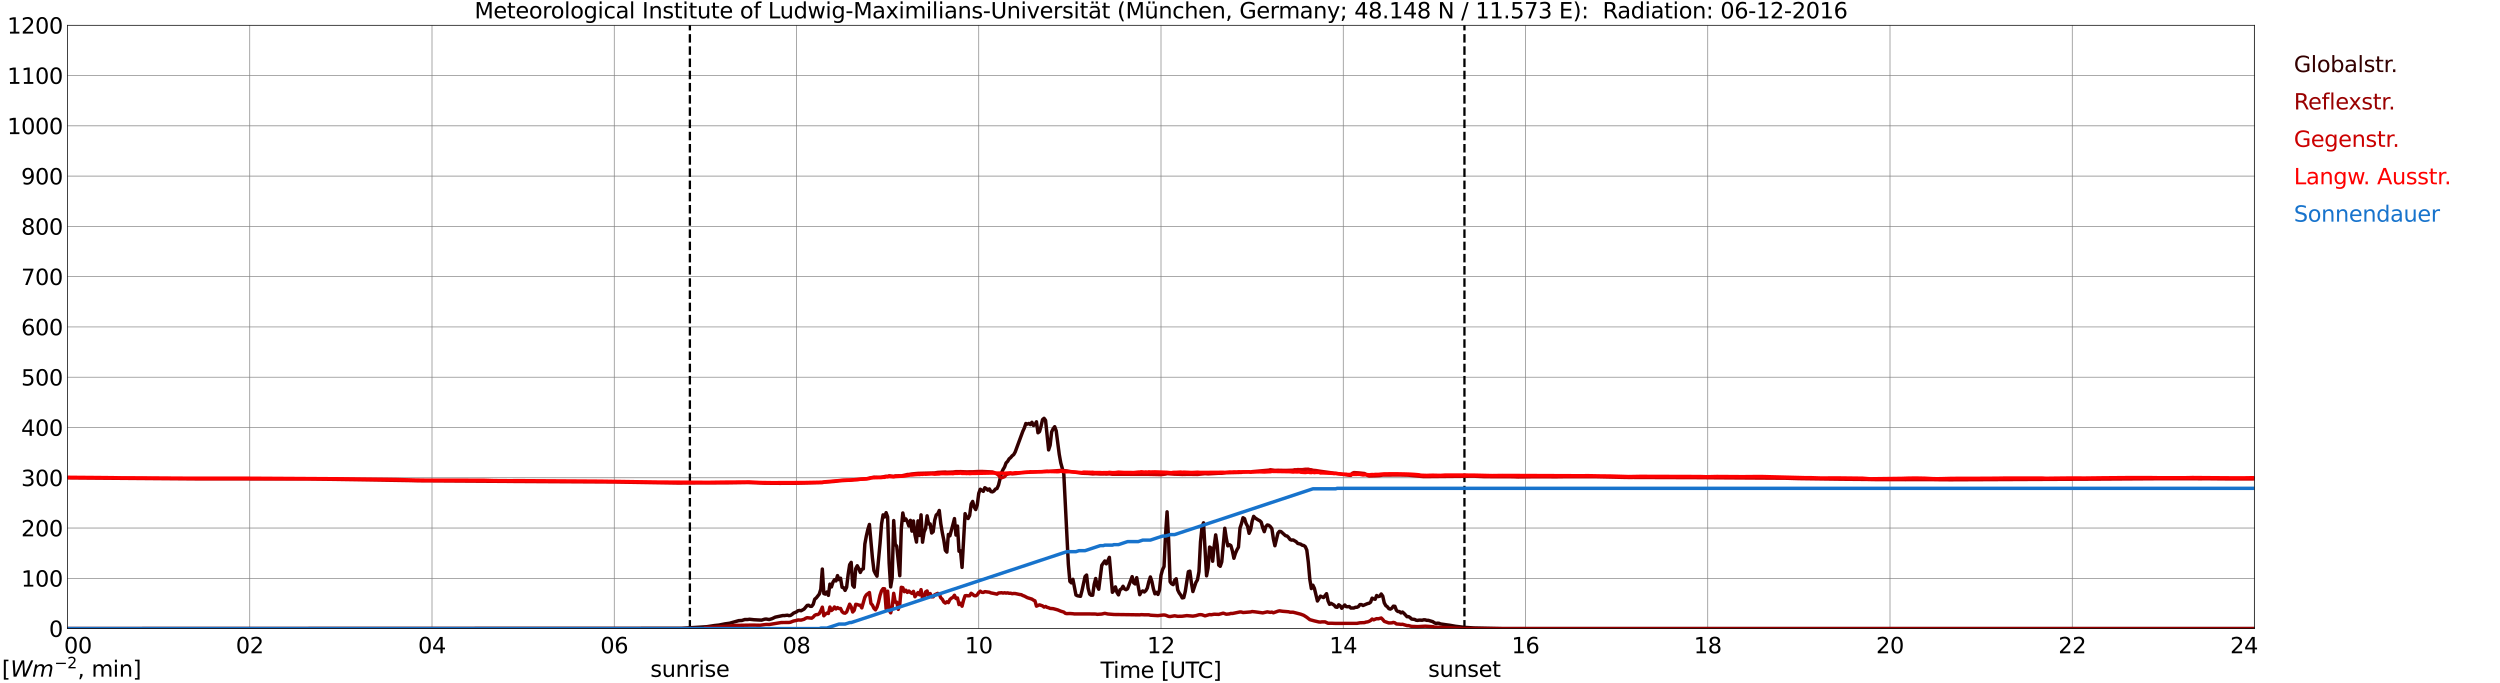 <?xml version="1.0" encoding="utf-8" standalone="no"?>
<!DOCTYPE svg PUBLIC "-//W3C//DTD SVG 1.1//EN"
  "http://www.w3.org/Graphics/SVG/1.1/DTD/svg11.dtd">
<svg xmlns:xlink="http://www.w3.org/1999/xlink" width="1085.4pt" height="296.64pt" viewBox="0 0 1085.4 296.64" xmlns="http://www.w3.org/2000/svg" version="1.1">
 <defs>
  <style type="text/css">*{stroke-linejoin: round; stroke-linecap: butt}</style>
 </defs>
 <g id="figure_1">
  <g id="patch_1">
   <path d="M 0 296.64 
L 1085.4 296.64 
L 1085.4 0 
L 0 0 
z
" style="fill: #ffffff"/>
  </g>
  <g id="axes_1">
   <g id="patch_2">
    <path d="M 29.306 272.909 
L 978.814 272.909 
L 978.814 10.976 
L 29.306 10.976 
z
" style="fill: #ffffff"/>
   </g>
   <g id="patch_3">
    <path d="M 978.814 272.909 
L 978.814 272.909 
L 978.814 10.976 
L 978.814 10.976 
z
" clip-path="url(#p748ef2a51b)" style="fill: #d3d3d3; opacity: 0.25; stroke: #d3d3d3; stroke-linejoin: miter"/>
   </g>
   <g id="matplotlib.axis_1">
    <g id="xtick_1">
     <g id="line2d_1">
      <path d="M 29.306 272.909 
L 29.306 10.976 
" clip-path="url(#p748ef2a51b)" style="fill: none; stroke: #808080; stroke-width: 0.3; stroke-linecap: square"/>
     </g>
     <g id="line2d_2"/>
     <g id="text_1">
      <!--    00 -->
      <g transform="translate(18.733 283.627) scale(0.095 -0.095)">
       <defs>
        <path id="DejaVuSans-20" transform="scale(0.016)"/>
        <path id="DejaVuSans-30" d="M 2034 4250 
Q 1547 4250 1301 3770 
Q 1056 3291 1056 2328 
Q 1056 1369 1301 889 
Q 1547 409 2034 409 
Q 2525 409 2770 889 
Q 3016 1369 3016 2328 
Q 3016 3291 2770 3770 
Q 2525 4250 2034 4250 
z
M 2034 4750 
Q 2819 4750 3233 4129 
Q 3647 3509 3647 2328 
Q 3647 1150 3233 529 
Q 2819 -91 2034 -91 
Q 1250 -91 836 529 
Q 422 1150 422 2328 
Q 422 3509 836 4129 
Q 1250 4750 2034 4750 
z
" transform="scale(0.016)"/>
       </defs>
       <use xlink:href="#DejaVuSans-20"/>
       <use xlink:href="#DejaVuSans-20" transform="translate(31.787 0)"/>
       <use xlink:href="#DejaVuSans-20" transform="translate(63.574 0)"/>
       <use xlink:href="#DejaVuSans-30" transform="translate(95.361 0)"/>
       <use xlink:href="#DejaVuSans-30" transform="translate(158.984 0)"/>
      </g>
     </g>
    </g>
    <g id="xtick_2">
     <g id="line2d_3">
      <path d="M 108.431 272.909 
L 108.431 10.976 
" clip-path="url(#p748ef2a51b)" style="fill: none; stroke: #808080; stroke-width: 0.3; stroke-linecap: square"/>
     </g>
     <g id="line2d_4"/>
     <g id="text_2">
      <!-- 02 -->
      <g transform="translate(102.387 283.627) scale(0.095 -0.095)">
       <defs>
        <path id="DejaVuSans-32" d="M 1228 531 
L 3431 531 
L 3431 0 
L 469 0 
L 469 531 
Q 828 903 1448 1529 
Q 2069 2156 2228 2338 
Q 2531 2678 2651 2914 
Q 2772 3150 2772 3378 
Q 2772 3750 2511 3984 
Q 2250 4219 1831 4219 
Q 1534 4219 1204 4116 
Q 875 4013 500 3803 
L 500 4441 
Q 881 4594 1212 4672 
Q 1544 4750 1819 4750 
Q 2544 4750 2975 4387 
Q 3406 4025 3406 3419 
Q 3406 3131 3298 2873 
Q 3191 2616 2906 2266 
Q 2828 2175 2409 1742 
Q 1991 1309 1228 531 
z
" transform="scale(0.016)"/>
       </defs>
       <use xlink:href="#DejaVuSans-30"/>
       <use xlink:href="#DejaVuSans-32" transform="translate(63.623 0)"/>
      </g>
     </g>
    </g>
    <g id="xtick_3">
     <g id="line2d_5">
      <path d="M 187.557 272.909 
L 187.557 10.976 
" clip-path="url(#p748ef2a51b)" style="fill: none; stroke: #808080; stroke-width: 0.3; stroke-linecap: square"/>
     </g>
     <g id="line2d_6"/>
     <g id="text_3">
      <!-- 04 -->
      <g transform="translate(181.513 283.627) scale(0.095 -0.095)">
       <defs>
        <path id="DejaVuSans-34" d="M 2419 4116 
L 825 1625 
L 2419 1625 
L 2419 4116 
z
M 2253 4666 
L 3047 4666 
L 3047 1625 
L 3713 1625 
L 3713 1100 
L 3047 1100 
L 3047 0 
L 2419 0 
L 2419 1100 
L 313 1100 
L 313 1709 
L 2253 4666 
z
" transform="scale(0.016)"/>
       </defs>
       <use xlink:href="#DejaVuSans-30"/>
       <use xlink:href="#DejaVuSans-34" transform="translate(63.623 0)"/>
      </g>
     </g>
    </g>
    <g id="xtick_4">
     <g id="line2d_7">
      <path d="M 266.683 272.909 
L 266.683 10.976 
" clip-path="url(#p748ef2a51b)" style="fill: none; stroke: #808080; stroke-width: 0.3; stroke-linecap: square"/>
     </g>
     <g id="line2d_8"/>
     <g id="text_4">
      <!-- 06 -->
      <g transform="translate(260.638 283.627) scale(0.095 -0.095)">
       <defs>
        <path id="DejaVuSans-36" d="M 2113 2584 
Q 1688 2584 1439 2293 
Q 1191 2003 1191 1497 
Q 1191 994 1439 701 
Q 1688 409 2113 409 
Q 2538 409 2786 701 
Q 3034 994 3034 1497 
Q 3034 2003 2786 2293 
Q 2538 2584 2113 2584 
z
M 3366 4563 
L 3366 3988 
Q 3128 4100 2886 4159 
Q 2644 4219 2406 4219 
Q 1781 4219 1451 3797 
Q 1122 3375 1075 2522 
Q 1259 2794 1537 2939 
Q 1816 3084 2150 3084 
Q 2853 3084 3261 2657 
Q 3669 2231 3669 1497 
Q 3669 778 3244 343 
Q 2819 -91 2113 -91 
Q 1303 -91 875 529 
Q 447 1150 447 2328 
Q 447 3434 972 4092 
Q 1497 4750 2381 4750 
Q 2619 4750 2861 4703 
Q 3103 4656 3366 4563 
z
" transform="scale(0.016)"/>
       </defs>
       <use xlink:href="#DejaVuSans-30"/>
       <use xlink:href="#DejaVuSans-36" transform="translate(63.623 0)"/>
      </g>
     </g>
    </g>
    <g id="xtick_5">
     <g id="line2d_9">
      <path d="M 345.808 272.909 
L 345.808 10.976 
" clip-path="url(#p748ef2a51b)" style="fill: none; stroke: #808080; stroke-width: 0.3; stroke-linecap: square"/>
     </g>
     <g id="line2d_10"/>
     <g id="text_5">
      <!-- 08 -->
      <g transform="translate(339.764 283.627) scale(0.095 -0.095)">
       <defs>
        <path id="DejaVuSans-38" d="M 2034 2216 
Q 1584 2216 1326 1975 
Q 1069 1734 1069 1313 
Q 1069 891 1326 650 
Q 1584 409 2034 409 
Q 2484 409 2743 651 
Q 3003 894 3003 1313 
Q 3003 1734 2745 1975 
Q 2488 2216 2034 2216 
z
M 1403 2484 
Q 997 2584 770 2862 
Q 544 3141 544 3541 
Q 544 4100 942 4425 
Q 1341 4750 2034 4750 
Q 2731 4750 3128 4425 
Q 3525 4100 3525 3541 
Q 3525 3141 3298 2862 
Q 3072 2584 2669 2484 
Q 3125 2378 3379 2068 
Q 3634 1759 3634 1313 
Q 3634 634 3220 271 
Q 2806 -91 2034 -91 
Q 1263 -91 848 271 
Q 434 634 434 1313 
Q 434 1759 690 2068 
Q 947 2378 1403 2484 
z
M 1172 3481 
Q 1172 3119 1398 2916 
Q 1625 2713 2034 2713 
Q 2441 2713 2670 2916 
Q 2900 3119 2900 3481 
Q 2900 3844 2670 4047 
Q 2441 4250 2034 4250 
Q 1625 4250 1398 4047 
Q 1172 3844 1172 3481 
z
" transform="scale(0.016)"/>
       </defs>
       <use xlink:href="#DejaVuSans-30"/>
       <use xlink:href="#DejaVuSans-38" transform="translate(63.623 0)"/>
      </g>
     </g>
    </g>
    <g id="xtick_6">
     <g id="line2d_11">
      <path d="M 424.934 272.909 
L 424.934 10.976 
" clip-path="url(#p748ef2a51b)" style="fill: none; stroke: #808080; stroke-width: 0.3; stroke-linecap: square"/>
     </g>
     <g id="line2d_12"/>
     <g id="text_6">
      <!-- 10 -->
      <g transform="translate(418.89 283.627) scale(0.095 -0.095)">
       <defs>
        <path id="DejaVuSans-31" d="M 794 531 
L 1825 531 
L 1825 4091 
L 703 3866 
L 703 4441 
L 1819 4666 
L 2450 4666 
L 2450 531 
L 3481 531 
L 3481 0 
L 794 0 
L 794 531 
z
" transform="scale(0.016)"/>
       </defs>
       <use xlink:href="#DejaVuSans-31"/>
       <use xlink:href="#DejaVuSans-30" transform="translate(63.623 0)"/>
      </g>
     </g>
    </g>
    <g id="xtick_7">
     <g id="line2d_13">
      <path d="M 504.06 272.909 
L 504.06 10.976 
" clip-path="url(#p748ef2a51b)" style="fill: none; stroke: #808080; stroke-width: 0.3; stroke-linecap: square"/>
     </g>
     <g id="line2d_14"/>
     <g id="text_7">
      <!-- 12 -->
      <g transform="translate(498.015 283.627) scale(0.095 -0.095)">
       <use xlink:href="#DejaVuSans-31"/>
       <use xlink:href="#DejaVuSans-32" transform="translate(63.623 0)"/>
      </g>
     </g>
    </g>
    <g id="xtick_8">
     <g id="line2d_15">
      <path d="M 583.185 272.909 
L 583.185 10.976 
" clip-path="url(#p748ef2a51b)" style="fill: none; stroke: #808080; stroke-width: 0.3; stroke-linecap: square"/>
     </g>
     <g id="line2d_16"/>
     <g id="text_8">
      <!-- 14 -->
      <g transform="translate(577.141 283.627) scale(0.095 -0.095)">
       <use xlink:href="#DejaVuSans-31"/>
       <use xlink:href="#DejaVuSans-34" transform="translate(63.623 0)"/>
      </g>
     </g>
    </g>
    <g id="xtick_9">
     <g id="line2d_17">
      <path d="M 662.311 272.909 
L 662.311 10.976 
" clip-path="url(#p748ef2a51b)" style="fill: none; stroke: #808080; stroke-width: 0.3; stroke-linecap: square"/>
     </g>
     <g id="line2d_18"/>
     <g id="text_9">
      <!-- 16 -->
      <g transform="translate(656.267 283.627) scale(0.095 -0.095)">
       <use xlink:href="#DejaVuSans-31"/>
       <use xlink:href="#DejaVuSans-36" transform="translate(63.623 0)"/>
      </g>
     </g>
    </g>
    <g id="xtick_10">
     <g id="line2d_19">
      <path d="M 741.437 272.909 
L 741.437 10.976 
" clip-path="url(#p748ef2a51b)" style="fill: none; stroke: #808080; stroke-width: 0.3; stroke-linecap: square"/>
     </g>
     <g id="line2d_20"/>
     <g id="text_10">
      <!-- 18 -->
      <g transform="translate(735.392 283.627) scale(0.095 -0.095)">
       <use xlink:href="#DejaVuSans-31"/>
       <use xlink:href="#DejaVuSans-38" transform="translate(63.623 0)"/>
      </g>
     </g>
    </g>
    <g id="xtick_11">
     <g id="line2d_21">
      <path d="M 820.562 272.909 
L 820.562 10.976 
" clip-path="url(#p748ef2a51b)" style="fill: none; stroke: #808080; stroke-width: 0.3; stroke-linecap: square"/>
     </g>
     <g id="line2d_22"/>
     <g id="text_11">
      <!-- 20 -->
      <g transform="translate(814.518 283.627) scale(0.095 -0.095)">
       <use xlink:href="#DejaVuSans-32"/>
       <use xlink:href="#DejaVuSans-30" transform="translate(63.623 0)"/>
      </g>
     </g>
    </g>
    <g id="xtick_12">
     <g id="line2d_23">
      <path d="M 899.688 272.909 
L 899.688 10.976 
" clip-path="url(#p748ef2a51b)" style="fill: none; stroke: #808080; stroke-width: 0.3; stroke-linecap: square"/>
     </g>
     <g id="line2d_24"/>
     <g id="text_12">
      <!-- 22 -->
      <g transform="translate(893.644 283.627) scale(0.095 -0.095)">
       <use xlink:href="#DejaVuSans-32"/>
       <use xlink:href="#DejaVuSans-32" transform="translate(63.623 0)"/>
      </g>
     </g>
    </g>
    <g id="xtick_13">
     <g id="line2d_25">
      <path d="M 978.814 272.909 
L 978.814 10.976 
" clip-path="url(#p748ef2a51b)" style="fill: none; stroke: #808080; stroke-width: 0.3; stroke-linecap: square"/>
     </g>
     <g id="line2d_26"/>
     <g id="text_13">
      <!-- 24    -->
      <g transform="translate(968.241 283.627) scale(0.095 -0.095)">
       <use xlink:href="#DejaVuSans-32"/>
       <use xlink:href="#DejaVuSans-34" transform="translate(63.623 0)"/>
       <use xlink:href="#DejaVuSans-20" transform="translate(127.246 0)"/>
       <use xlink:href="#DejaVuSans-20" transform="translate(159.033 0)"/>
       <use xlink:href="#DejaVuSans-20" transform="translate(190.82 0)"/>
      </g>
     </g>
    </g>
    <g id="text_14">
     <!-- Time [UTC] -->
     <g transform="translate(477.806 294.322) scale(0.095 -0.095)">
      <defs>
       <path id="DejaVuSans-54" d="M -19 4666 
L 3928 4666 
L 3928 4134 
L 2272 4134 
L 2272 0 
L 1638 0 
L 1638 4134 
L -19 4134 
L -19 4666 
z
" transform="scale(0.016)"/>
       <path id="DejaVuSans-69" d="M 603 3500 
L 1178 3500 
L 1178 0 
L 603 0 
L 603 3500 
z
M 603 4863 
L 1178 4863 
L 1178 4134 
L 603 4134 
L 603 4863 
z
" transform="scale(0.016)"/>
       <path id="DejaVuSans-6d" d="M 3328 2828 
Q 3544 3216 3844 3400 
Q 4144 3584 4550 3584 
Q 5097 3584 5394 3201 
Q 5691 2819 5691 2113 
L 5691 0 
L 5113 0 
L 5113 2094 
Q 5113 2597 4934 2840 
Q 4756 3084 4391 3084 
Q 3944 3084 3684 2787 
Q 3425 2491 3425 1978 
L 3425 0 
L 2847 0 
L 2847 2094 
Q 2847 2600 2669 2842 
Q 2491 3084 2119 3084 
Q 1678 3084 1418 2786 
Q 1159 2488 1159 1978 
L 1159 0 
L 581 0 
L 581 3500 
L 1159 3500 
L 1159 2956 
Q 1356 3278 1631 3431 
Q 1906 3584 2284 3584 
Q 2666 3584 2933 3390 
Q 3200 3197 3328 2828 
z
" transform="scale(0.016)"/>
       <path id="DejaVuSans-65" d="M 3597 1894 
L 3597 1613 
L 953 1613 
Q 991 1019 1311 708 
Q 1631 397 2203 397 
Q 2534 397 2845 478 
Q 3156 559 3463 722 
L 3463 178 
Q 3153 47 2828 -22 
Q 2503 -91 2169 -91 
Q 1331 -91 842 396 
Q 353 884 353 1716 
Q 353 2575 817 3079 
Q 1281 3584 2069 3584 
Q 2775 3584 3186 3129 
Q 3597 2675 3597 1894 
z
M 3022 2063 
Q 3016 2534 2758 2815 
Q 2500 3097 2075 3097 
Q 1594 3097 1305 2825 
Q 1016 2553 972 2059 
L 3022 2063 
z
" transform="scale(0.016)"/>
       <path id="DejaVuSans-5b" d="M 550 4863 
L 1875 4863 
L 1875 4416 
L 1125 4416 
L 1125 -397 
L 1875 -397 
L 1875 -844 
L 550 -844 
L 550 4863 
z
" transform="scale(0.016)"/>
       <path id="DejaVuSans-55" d="M 556 4666 
L 1191 4666 
L 1191 1831 
Q 1191 1081 1462 751 
Q 1734 422 2344 422 
Q 2950 422 3222 751 
Q 3494 1081 3494 1831 
L 3494 4666 
L 4128 4666 
L 4128 1753 
Q 4128 841 3676 375 
Q 3225 -91 2344 -91 
Q 1459 -91 1007 375 
Q 556 841 556 1753 
L 556 4666 
z
" transform="scale(0.016)"/>
       <path id="DejaVuSans-43" d="M 4122 4306 
L 4122 3641 
Q 3803 3938 3442 4084 
Q 3081 4231 2675 4231 
Q 1875 4231 1450 3742 
Q 1025 3253 1025 2328 
Q 1025 1406 1450 917 
Q 1875 428 2675 428 
Q 3081 428 3442 575 
Q 3803 722 4122 1019 
L 4122 359 
Q 3791 134 3420 21 
Q 3050 -91 2638 -91 
Q 1578 -91 968 557 
Q 359 1206 359 2328 
Q 359 3453 968 4101 
Q 1578 4750 2638 4750 
Q 3056 4750 3426 4639 
Q 3797 4528 4122 4306 
z
" transform="scale(0.016)"/>
       <path id="DejaVuSans-5d" d="M 1947 4863 
L 1947 -844 
L 622 -844 
L 622 -397 
L 1369 -397 
L 1369 4416 
L 622 4416 
L 622 4863 
L 1947 4863 
z
" transform="scale(0.016)"/>
      </defs>
      <use xlink:href="#DejaVuSans-54"/>
      <use xlink:href="#DejaVuSans-69" transform="translate(57.959 0)"/>
      <use xlink:href="#DejaVuSans-6d" transform="translate(85.742 0)"/>
      <use xlink:href="#DejaVuSans-65" transform="translate(183.154 0)"/>
      <use xlink:href="#DejaVuSans-20" transform="translate(244.678 0)"/>
      <use xlink:href="#DejaVuSans-5b" transform="translate(276.465 0)"/>
      <use xlink:href="#DejaVuSans-55" transform="translate(315.479 0)"/>
      <use xlink:href="#DejaVuSans-54" transform="translate(388.672 0)"/>
      <use xlink:href="#DejaVuSans-43" transform="translate(443.881 0)"/>
      <use xlink:href="#DejaVuSans-5d" transform="translate(513.705 0)"/>
     </g>
    </g>
   </g>
   <g id="matplotlib.axis_2">
    <g id="ytick_1">
     <g id="line2d_27">
      <path d="M 29.306 272.909 
L 978.814 272.909 
" clip-path="url(#p748ef2a51b)" style="fill: none; stroke: #808080; stroke-width: 0.3; stroke-linecap: square"/>
     </g>
     <g id="line2d_28"/>
     <g id="text_15">
      <!-- 0 -->
      <g transform="translate(21.261 276.518) scale(0.095 -0.095)">
       <use xlink:href="#DejaVuSans-30"/>
      </g>
     </g>
    </g>
    <g id="ytick_2">
     <g id="line2d_29">
      <path d="M 29.306 251.081 
L 978.814 251.081 
" clip-path="url(#p748ef2a51b)" style="fill: none; stroke: #808080; stroke-width: 0.3; stroke-linecap: square"/>
     </g>
     <g id="line2d_30"/>
     <g id="text_16">
      <!-- 100 -->
      <g transform="translate(9.173 254.69) scale(0.095 -0.095)">
       <use xlink:href="#DejaVuSans-31"/>
       <use xlink:href="#DejaVuSans-30" transform="translate(63.623 0)"/>
       <use xlink:href="#DejaVuSans-30" transform="translate(127.246 0)"/>
      </g>
     </g>
    </g>
    <g id="ytick_3">
     <g id="line2d_31">
      <path d="M 29.306 229.253 
L 978.814 229.253 
" clip-path="url(#p748ef2a51b)" style="fill: none; stroke: #808080; stroke-width: 0.3; stroke-linecap: square"/>
     </g>
     <g id="line2d_32"/>
     <g id="text_17">
      <!-- 200 -->
      <g transform="translate(9.173 232.863) scale(0.095 -0.095)">
       <use xlink:href="#DejaVuSans-32"/>
       <use xlink:href="#DejaVuSans-30" transform="translate(63.623 0)"/>
       <use xlink:href="#DejaVuSans-30" transform="translate(127.246 0)"/>
      </g>
     </g>
    </g>
    <g id="ytick_4">
     <g id="line2d_33">
      <path d="M 29.306 207.426 
L 978.814 207.426 
" clip-path="url(#p748ef2a51b)" style="fill: none; stroke: #808080; stroke-width: 0.3; stroke-linecap: square"/>
     </g>
     <g id="line2d_34"/>
     <g id="text_18">
      <!-- 300 -->
      <g transform="translate(9.173 211.035) scale(0.095 -0.095)">
       <defs>
        <path id="DejaVuSans-33" d="M 2597 2516 
Q 3050 2419 3304 2112 
Q 3559 1806 3559 1356 
Q 3559 666 3084 287 
Q 2609 -91 1734 -91 
Q 1441 -91 1130 -33 
Q 819 25 488 141 
L 488 750 
Q 750 597 1062 519 
Q 1375 441 1716 441 
Q 2309 441 2620 675 
Q 2931 909 2931 1356 
Q 2931 1769 2642 2001 
Q 2353 2234 1838 2234 
L 1294 2234 
L 1294 2753 
L 1863 2753 
Q 2328 2753 2575 2939 
Q 2822 3125 2822 3475 
Q 2822 3834 2567 4026 
Q 2313 4219 1838 4219 
Q 1578 4219 1281 4162 
Q 984 4106 628 3988 
L 628 4550 
Q 988 4650 1302 4700 
Q 1616 4750 1894 4750 
Q 2613 4750 3031 4423 
Q 3450 4097 3450 3541 
Q 3450 3153 3228 2886 
Q 3006 2619 2597 2516 
z
" transform="scale(0.016)"/>
       </defs>
       <use xlink:href="#DejaVuSans-33"/>
       <use xlink:href="#DejaVuSans-30" transform="translate(63.623 0)"/>
       <use xlink:href="#DejaVuSans-30" transform="translate(127.246 0)"/>
      </g>
     </g>
    </g>
    <g id="ytick_5">
     <g id="line2d_35">
      <path d="M 29.306 185.598 
L 978.814 185.598 
" clip-path="url(#p748ef2a51b)" style="fill: none; stroke: #808080; stroke-width: 0.3; stroke-linecap: square"/>
     </g>
     <g id="line2d_36"/>
     <g id="text_19">
      <!-- 400 -->
      <g transform="translate(9.173 189.207) scale(0.095 -0.095)">
       <use xlink:href="#DejaVuSans-34"/>
       <use xlink:href="#DejaVuSans-30" transform="translate(63.623 0)"/>
       <use xlink:href="#DejaVuSans-30" transform="translate(127.246 0)"/>
      </g>
     </g>
    </g>
    <g id="ytick_6">
     <g id="line2d_37">
      <path d="M 29.306 163.77 
L 978.814 163.77 
" clip-path="url(#p748ef2a51b)" style="fill: none; stroke: #808080; stroke-width: 0.3; stroke-linecap: square"/>
     </g>
     <g id="line2d_38"/>
     <g id="text_20">
      <!-- 500 -->
      <g transform="translate(9.173 167.379) scale(0.095 -0.095)">
       <defs>
        <path id="DejaVuSans-35" d="M 691 4666 
L 3169 4666 
L 3169 4134 
L 1269 4134 
L 1269 2991 
Q 1406 3038 1543 3061 
Q 1681 3084 1819 3084 
Q 2600 3084 3056 2656 
Q 3513 2228 3513 1497 
Q 3513 744 3044 326 
Q 2575 -91 1722 -91 
Q 1428 -91 1123 -41 
Q 819 9 494 109 
L 494 744 
Q 775 591 1075 516 
Q 1375 441 1709 441 
Q 2250 441 2565 725 
Q 2881 1009 2881 1497 
Q 2881 1984 2565 2268 
Q 2250 2553 1709 2553 
Q 1456 2553 1204 2497 
Q 953 2441 691 2322 
L 691 4666 
z
" transform="scale(0.016)"/>
       </defs>
       <use xlink:href="#DejaVuSans-35"/>
       <use xlink:href="#DejaVuSans-30" transform="translate(63.623 0)"/>
       <use xlink:href="#DejaVuSans-30" transform="translate(127.246 0)"/>
      </g>
     </g>
    </g>
    <g id="ytick_7">
     <g id="line2d_39">
      <path d="M 29.306 141.942 
L 978.814 141.942 
" clip-path="url(#p748ef2a51b)" style="fill: none; stroke: #808080; stroke-width: 0.3; stroke-linecap: square"/>
     </g>
     <g id="line2d_40"/>
     <g id="text_21">
      <!-- 600 -->
      <g transform="translate(9.173 145.551) scale(0.095 -0.095)">
       <use xlink:href="#DejaVuSans-36"/>
       <use xlink:href="#DejaVuSans-30" transform="translate(63.623 0)"/>
       <use xlink:href="#DejaVuSans-30" transform="translate(127.246 0)"/>
      </g>
     </g>
    </g>
    <g id="ytick_8">
     <g id="line2d_41">
      <path d="M 29.306 120.114 
L 978.814 120.114 
" clip-path="url(#p748ef2a51b)" style="fill: none; stroke: #808080; stroke-width: 0.3; stroke-linecap: square"/>
     </g>
     <g id="line2d_42"/>
     <g id="text_22">
      <!-- 700 -->
      <g transform="translate(9.173 123.724) scale(0.095 -0.095)">
       <defs>
        <path id="DejaVuSans-37" d="M 525 4666 
L 3525 4666 
L 3525 4397 
L 1831 0 
L 1172 0 
L 2766 4134 
L 525 4134 
L 525 4666 
z
" transform="scale(0.016)"/>
       </defs>
       <use xlink:href="#DejaVuSans-37"/>
       <use xlink:href="#DejaVuSans-30" transform="translate(63.623 0)"/>
       <use xlink:href="#DejaVuSans-30" transform="translate(127.246 0)"/>
      </g>
     </g>
    </g>
    <g id="ytick_9">
     <g id="line2d_43">
      <path d="M 29.306 98.287 
L 978.814 98.287 
" clip-path="url(#p748ef2a51b)" style="fill: none; stroke: #808080; stroke-width: 0.3; stroke-linecap: square"/>
     </g>
     <g id="line2d_44"/>
     <g id="text_23">
      <!-- 800 -->
      <g transform="translate(9.173 101.896) scale(0.095 -0.095)">
       <use xlink:href="#DejaVuSans-38"/>
       <use xlink:href="#DejaVuSans-30" transform="translate(63.623 0)"/>
       <use xlink:href="#DejaVuSans-30" transform="translate(127.246 0)"/>
      </g>
     </g>
    </g>
    <g id="ytick_10">
     <g id="line2d_45">
      <path d="M 29.306 76.459 
L 978.814 76.459 
" clip-path="url(#p748ef2a51b)" style="fill: none; stroke: #808080; stroke-width: 0.3; stroke-linecap: square"/>
     </g>
     <g id="line2d_46"/>
     <g id="text_24">
      <!-- 900 -->
      <g transform="translate(9.173 80.068) scale(0.095 -0.095)">
       <defs>
        <path id="DejaVuSans-39" d="M 703 97 
L 703 672 
Q 941 559 1184 500 
Q 1428 441 1663 441 
Q 2288 441 2617 861 
Q 2947 1281 2994 2138 
Q 2813 1869 2534 1725 
Q 2256 1581 1919 1581 
Q 1219 1581 811 2004 
Q 403 2428 403 3163 
Q 403 3881 828 4315 
Q 1253 4750 1959 4750 
Q 2769 4750 3195 4129 
Q 3622 3509 3622 2328 
Q 3622 1225 3098 567 
Q 2575 -91 1691 -91 
Q 1453 -91 1209 -44 
Q 966 3 703 97 
z
M 1959 2075 
Q 2384 2075 2632 2365 
Q 2881 2656 2881 3163 
Q 2881 3666 2632 3958 
Q 2384 4250 1959 4250 
Q 1534 4250 1286 3958 
Q 1038 3666 1038 3163 
Q 1038 2656 1286 2365 
Q 1534 2075 1959 2075 
z
" transform="scale(0.016)"/>
       </defs>
       <use xlink:href="#DejaVuSans-39"/>
       <use xlink:href="#DejaVuSans-30" transform="translate(63.623 0)"/>
       <use xlink:href="#DejaVuSans-30" transform="translate(127.246 0)"/>
      </g>
     </g>
    </g>
    <g id="ytick_11">
     <g id="line2d_47">
      <path d="M 29.306 54.631 
L 978.814 54.631 
" clip-path="url(#p748ef2a51b)" style="fill: none; stroke: #808080; stroke-width: 0.3; stroke-linecap: square"/>
     </g>
     <g id="line2d_48"/>
     <g id="text_25">
      <!-- 1000 -->
      <g transform="translate(3.128 58.24) scale(0.095 -0.095)">
       <use xlink:href="#DejaVuSans-31"/>
       <use xlink:href="#DejaVuSans-30" transform="translate(63.623 0)"/>
       <use xlink:href="#DejaVuSans-30" transform="translate(127.246 0)"/>
       <use xlink:href="#DejaVuSans-30" transform="translate(190.869 0)"/>
      </g>
     </g>
    </g>
    <g id="ytick_12">
     <g id="line2d_49">
      <path d="M 29.306 32.803 
L 978.814 32.803 
" clip-path="url(#p748ef2a51b)" style="fill: none; stroke: #808080; stroke-width: 0.3; stroke-linecap: square"/>
     </g>
     <g id="line2d_50"/>
     <g id="text_26">
      <!-- 1100 -->
      <g transform="translate(3.128 36.413) scale(0.095 -0.095)">
       <use xlink:href="#DejaVuSans-31"/>
       <use xlink:href="#DejaVuSans-31" transform="translate(63.623 0)"/>
       <use xlink:href="#DejaVuSans-30" transform="translate(127.246 0)"/>
       <use xlink:href="#DejaVuSans-30" transform="translate(190.869 0)"/>
      </g>
     </g>
    </g>
    <g id="ytick_13">
     <g id="line2d_51">
      <path d="M 29.306 10.976 
L 978.814 10.976 
" clip-path="url(#p748ef2a51b)" style="fill: none; stroke: #808080; stroke-width: 0.3; stroke-linecap: square"/>
     </g>
     <g id="line2d_52"/>
     <g id="text_27">
      <!-- 1200 -->
      <g transform="translate(3.128 14.585) scale(0.095 -0.095)">
       <use xlink:href="#DejaVuSans-31"/>
       <use xlink:href="#DejaVuSans-32" transform="translate(63.623 0)"/>
       <use xlink:href="#DejaVuSans-30" transform="translate(127.246 0)"/>
       <use xlink:href="#DejaVuSans-30" transform="translate(190.869 0)"/>
      </g>
     </g>
    </g>
   </g>
   <g id="line2d_53">
    <path d="M 299.52 272.909 
L 299.52 10.976 
" clip-path="url(#p748ef2a51b)" style="fill: none; stroke-dasharray: 3.7,1.6; stroke-dashoffset: 0; stroke: #000000"/>
   </g>
   <g id="line2d_54">
    <path d="M 635.804 272.909 
L 635.804 10.976 
" clip-path="url(#p748ef2a51b)" style="fill: none; stroke-dasharray: 3.7,1.6; stroke-dashoffset: 0; stroke: #000000"/>
   </g>
   <g id="line2d_55">
    <path d="M 29.306 272.909 
L 295.696 272.802 
L 306.905 272.086 
L 310.202 271.582 
L 312.18 271.37 
L 314.818 270.846 
L 316.796 270.575 
L 320.752 269.451 
L 322.071 269.392 
L 323.39 268.967 
L 324.708 268.967 
L 325.368 268.851 
L 327.346 269.065 
L 330.643 269.237 
L 331.961 268.831 
L 332.621 268.755 
L 333.94 268.986 
L 335.258 268.58 
L 336.577 267.941 
L 339.874 267.244 
L 340.533 267.262 
L 341.852 267.09 
L 342.512 267.282 
L 343.171 267.205 
L 343.83 266.797 
L 344.49 266.216 
L 345.808 265.655 
L 346.468 265.151 
L 347.127 265.036 
L 347.787 265.171 
L 349.105 264.435 
L 350.424 262.866 
L 351.083 262.77 
L 351.743 263.235 
L 352.402 263.235 
L 353.062 262.364 
L 353.721 260.135 
L 354.38 259.614 
L 355.699 257.928 
L 356.359 255.798 
L 357.018 247.063 
L 357.677 257.695 
L 358.337 257.946 
L 358.996 257.018 
L 359.655 258.489 
L 360.315 253.609 
L 360.974 254.829 
L 361.634 252.775 
L 362.293 251.69 
L 362.952 252.214 
L 363.612 249.909 
L 364.271 251.653 
L 364.93 251.033 
L 365.59 254.964 
L 366.249 255.139 
L 366.909 256.32 
L 367.568 254.984 
L 368.227 249.444 
L 368.887 245.183 
L 369.546 244.157 
L 370.206 254.113 
L 370.865 254.925 
L 371.524 246.868 
L 372.184 245.628 
L 372.843 246.868 
L 373.502 248.534 
L 374.162 247.218 
L 374.821 246.964 
L 375.481 236.197 
L 376.14 232.672 
L 376.799 229.806 
L 377.459 227.695 
L 378.777 242.258 
L 379.437 247.739 
L 380.096 249.095 
L 380.756 250.16 
L 382.074 235.906 
L 382.734 227.501 
L 383.393 223.53 
L 384.053 224.46 
L 384.712 222.581 
L 385.371 224.421 
L 386.031 244.583 
L 386.69 254.809 
L 387.349 250.839 
L 388.009 226.01 
L 388.668 236.273 
L 389.328 237.166 
L 390.646 249.948 
L 391.306 229.631 
L 391.965 222.716 
L 392.624 225.931 
L 393.284 225.292 
L 393.943 226.494 
L 394.603 228.371 
L 395.262 225.911 
L 395.921 230.6 
L 396.581 226.184 
L 397.24 232.207 
L 397.899 235.345 
L 398.559 226.145 
L 399.218 232.477 
L 399.878 223.53 
L 400.537 235.402 
L 401.196 231.045 
L 401.856 229.437 
L 402.515 223.956 
L 403.175 227.461 
L 403.834 227.461 
L 404.493 231.412 
L 405.153 230.831 
L 405.812 225.855 
L 406.471 223.569 
L 407.131 223.085 
L 407.79 221.631 
L 408.45 227.346 
L 409.109 231.277 
L 409.768 234.492 
L 410.428 238.927 
L 411.087 239.702 
L 411.746 232.032 
L 412.406 232.632 
L 413.725 227.752 
L 414.384 225.156 
L 415.043 232.303 
L 415.703 228.391 
L 416.362 239.333 
L 417.022 239.122 
L 417.681 246.344 
L 419 223.006 
L 419.659 224.615 
L 420.318 225.119 
L 420.978 223.82 
L 421.637 218.881 
L 422.297 217.7 
L 422.956 220.14 
L 423.615 221.225 
L 424.275 219.269 
L 424.934 214.194 
L 425.593 212.413 
L 426.912 213.323 
L 427.572 211.754 
L 428.231 212.142 
L 428.89 212.819 
L 429.55 212.278 
L 430.209 213.419 
L 430.869 213.555 
L 431.528 213.168 
L 432.187 212.335 
L 432.847 212.103 
L 433.506 210.63 
L 434.825 205.284 
L 435.484 203.852 
L 436.144 202.767 
L 436.803 200.986 
L 437.462 200.327 
L 438.122 199.223 
L 438.781 198.681 
L 439.44 197.887 
L 440.1 197.383 
L 440.759 196.221 
L 444.056 187.272 
L 444.716 185.84 
L 445.375 183.865 
L 446.034 184.135 
L 446.694 183.845 
L 447.353 184.33 
L 448.012 183.341 
L 448.672 184.716 
L 449.331 184.386 
L 449.991 183.129 
L 450.65 187.892 
L 451.309 187.409 
L 451.969 185.124 
L 452.628 182.18 
L 453.287 181.619 
L 453.947 182.509 
L 455.266 195.331 
L 455.925 193.277 
L 456.584 187.506 
L 457.244 186.13 
L 457.903 185.259 
L 458.563 187.08 
L 459.881 197.247 
L 460.541 200.947 
L 461.859 205.769 
L 463.838 245.028 
L 464.497 252.408 
L 465.156 253.065 
L 465.816 251.518 
L 467.134 258.315 
L 467.794 258.664 
L 469.113 258.895 
L 469.772 256.379 
L 471.091 250.278 
L 471.75 249.658 
L 472.409 255.351 
L 473.069 257.909 
L 473.728 258.43 
L 474.388 258.411 
L 475.047 253.724 
L 475.706 251.168 
L 476.366 254.325 
L 477.025 255.815 
L 478.344 245.434 
L 479.663 243.557 
L 480.322 244.797 
L 481.641 241.988 
L 482.96 257.154 
L 483.619 256.32 
L 484.278 254.809 
L 484.938 257.21 
L 485.597 258.275 
L 486.256 256.069 
L 486.916 255.661 
L 487.575 254.539 
L 488.235 255.7 
L 488.894 256.01 
L 489.553 255.623 
L 491.532 250.354 
L 492.191 253.048 
L 492.85 253.53 
L 493.51 250.799 
L 494.828 258.199 
L 495.488 257.018 
L 496.147 256.553 
L 496.807 257.018 
L 497.466 256.435 
L 498.125 255.274 
L 498.785 252.465 
L 499.444 250.49 
L 500.103 252.465 
L 500.763 255.661 
L 501.422 257.811 
L 502.082 257.191 
L 502.741 258.083 
L 503.4 256.184 
L 504.06 249.774 
L 504.719 247.353 
L 505.379 245.978 
L 506.038 232.052 
L 506.697 222.214 
L 507.357 234.221 
L 508.016 252.583 
L 508.675 253.454 
L 509.335 253.823 
L 509.994 251.904 
L 510.654 251.284 
L 511.313 256.108 
L 511.972 257.444 
L 512.632 258.374 
L 513.291 259.594 
L 513.95 259.439 
L 514.61 256.726 
L 515.929 248.224 
L 516.588 247.973 
L 517.247 252.949 
L 517.907 256.824 
L 519.226 252.853 
L 519.885 251.749 
L 520.544 248.204 
L 521.204 235.286 
L 521.863 228.836 
L 522.522 226.996 
L 523.841 250.005 
L 524.501 246.578 
L 525.16 237.513 
L 525.819 237.941 
L 526.479 243.673 
L 527.138 237.223 
L 527.797 232.226 
L 528.457 236.701 
L 529.116 245.338 
L 529.776 245.862 
L 530.435 243.943 
L 531.754 229.36 
L 532.413 233.717 
L 533.073 236.991 
L 533.732 236.467 
L 534.391 236.876 
L 535.051 239.161 
L 535.71 242.374 
L 536.369 240.226 
L 537.029 238.713 
L 537.688 237.572 
L 538.348 229.321 
L 539.007 227.306 
L 539.666 224.79 
L 540.326 225.195 
L 540.985 227.249 
L 541.644 228.487 
L 542.304 231.547 
L 542.963 230.037 
L 543.623 226.32 
L 544.282 224.189 
L 544.941 224.886 
L 546.26 225.737 
L 546.919 226.066 
L 547.579 226.706 
L 548.238 229.127 
L 548.898 230.831 
L 549.557 228.642 
L 550.216 227.926 
L 550.876 228.061 
L 551.535 228.642 
L 552.195 229.515 
L 552.854 233.97 
L 553.513 236.932 
L 554.832 231.471 
L 555.491 230.696 
L 556.151 230.792 
L 558.129 232.595 
L 558.788 232.711 
L 559.448 233.368 
L 560.107 234.241 
L 560.766 234.512 
L 561.426 234.416 
L 562.745 235.19 
L 563.404 235.926 
L 564.723 236.256 
L 565.382 236.721 
L 566.042 236.836 
L 566.701 237.338 
L 567.36 238.831 
L 568.02 244.118 
L 568.679 251.594 
L 569.338 255.525 
L 569.998 254.074 
L 570.657 255.449 
L 571.976 260.93 
L 573.295 258.819 
L 574.613 259.439 
L 575.932 257.754 
L 576.592 260.89 
L 577.251 262.381 
L 577.91 261.956 
L 579.229 262.731 
L 579.889 263.545 
L 580.548 263.66 
L 581.207 262.576 
L 581.867 263.021 
L 582.526 264.086 
L 583.845 262.674 
L 584.504 263.39 
L 585.164 263.429 
L 585.823 263.331 
L 586.482 263.99 
L 587.801 263.97 
L 588.46 263.66 
L 589.12 263.66 
L 589.779 263.35 
L 590.439 262.499 
L 591.098 262.479 
L 591.757 262.885 
L 593.736 262.054 
L 594.395 261.916 
L 595.054 261.454 
L 595.714 259.69 
L 596.373 260.02 
L 597.032 260.174 
L 597.692 258.548 
L 598.351 259.011 
L 599.011 258.876 
L 599.67 257.889 
L 600.329 258.819 
L 600.989 261.724 
L 601.648 262.925 
L 602.307 263.409 
L 602.967 264.241 
L 603.626 264.455 
L 604.286 264.049 
L 604.945 263.176 
L 605.604 263.235 
L 606.264 264.959 
L 606.923 265.5 
L 607.582 265.52 
L 608.242 266.101 
L 608.901 265.732 
L 609.561 266.295 
L 610.879 267.747 
L 611.539 267.709 
L 612.198 268.115 
L 612.858 268.775 
L 614.176 268.93 
L 614.836 269.277 
L 615.495 269.355 
L 616.154 269.22 
L 617.473 269.277 
L 618.133 269.085 
L 618.792 269.122 
L 619.451 269.336 
L 620.111 269.316 
L 622.089 269.916 
L 622.748 270.381 
L 623.408 270.671 
L 624.067 270.556 
L 624.726 270.595 
L 625.386 270.885 
L 628.023 271.272 
L 629.342 271.446 
L 631.98 271.911 
L 635.936 272.376 
L 639.892 272.627 
L 652.42 272.909 
L 978.154 272.909 
L 978.154 272.909 
" clip-path="url(#p748ef2a51b)" style="fill: none; stroke: #330000; stroke-width: 1.5; stroke-linecap: square"/>
   </g>
   <g id="line2d_56">
    <path d="M 29.306 272.909 
L 305.586 272.909 
L 306.246 272.461 
L 308.224 272.326 
L 310.202 272.247 
L 312.839 272.073 
L 318.114 271.667 
L 319.433 271.512 
L 326.686 271.396 
L 329.983 271.453 
L 332.621 271.106 
L 333.94 271.143 
L 339.215 270.272 
L 342.512 270.252 
L 343.171 270.156 
L 344.49 269.632 
L 345.808 269.362 
L 346.468 269.168 
L 347.787 269.226 
L 349.105 268.858 
L 349.765 268.432 
L 350.424 268.181 
L 352.402 268.393 
L 353.062 267.91 
L 353.721 267.155 
L 354.38 266.845 
L 355.04 266.825 
L 355.699 266.417 
L 356.359 265.177 
L 357.018 263.61 
L 357.677 267.347 
L 358.337 266.651 
L 358.996 266.166 
L 359.655 266.36 
L 360.315 263.551 
L 360.974 265.062 
L 361.634 264.54 
L 362.293 263.532 
L 362.952 264.385 
L 363.612 263.802 
L 364.271 264.23 
L 364.93 264.171 
L 365.59 265.546 
L 366.249 266.107 
L 366.909 266.225 
L 367.568 265.721 
L 368.887 262.311 
L 369.546 263.475 
L 370.206 265.701 
L 370.865 264.966 
L 371.524 262.37 
L 372.184 262.466 
L 372.843 262.72 
L 373.502 262.776 
L 374.162 263.92 
L 375.481 259.31 
L 376.14 258.245 
L 377.459 257.256 
L 378.118 261.982 
L 378.777 262.72 
L 379.437 264.112 
L 380.096 264.771 
L 380.756 263.63 
L 381.415 261.48 
L 382.074 258.476 
L 382.734 256.501 
L 383.393 255.571 
L 384.053 255.63 
L 384.712 264.306 
L 385.371 256.656 
L 386.031 264.85 
L 386.69 266.07 
L 387.349 263.687 
L 388.009 257.605 
L 388.668 261.44 
L 389.328 261.44 
L 389.987 264.56 
L 390.646 262.427 
L 391.306 254.99 
L 391.965 255.145 
L 392.624 256.889 
L 393.284 256.25 
L 393.943 257.199 
L 394.603 256.599 
L 395.262 257.199 
L 395.921 257.625 
L 396.581 256.754 
L 397.24 259.077 
L 398.559 257.276 
L 399.218 258.245 
L 399.878 255.999 
L 400.537 259.91 
L 401.196 259.504 
L 401.856 256.985 
L 402.515 256.579 
L 403.175 259.214 
L 403.834 257.684 
L 404.493 259.116 
L 405.153 259.116 
L 405.812 258.206 
L 407.131 257.625 
L 407.79 257.935 
L 408.45 259.541 
L 409.109 260.181 
L 409.768 261.362 
L 410.428 261.846 
L 411.087 261.266 
L 411.746 261.635 
L 412.406 260.279 
L 413.065 259.696 
L 413.725 259.369 
L 414.384 258.439 
L 415.043 259.871 
L 415.703 259.62 
L 416.362 262.486 
L 417.022 261.886 
L 417.681 263.185 
L 418.34 260.55 
L 419 258.651 
L 419.659 258.575 
L 420.318 258.69 
L 420.978 258.631 
L 421.637 257.586 
L 422.297 258.031 
L 422.956 258.612 
L 423.615 258.671 
L 424.275 258.245 
L 424.934 257.256 
L 425.593 256.675 
L 426.253 257.14 
L 426.912 257.219 
L 427.572 256.87 
L 429.55 257.121 
L 430.209 257.411 
L 431.528 257.664 
L 432.847 257.955 
L 433.506 257.47 
L 434.825 257.335 
L 435.484 257.49 
L 436.144 257.354 
L 436.803 257.509 
L 437.462 257.391 
L 438.122 257.586 
L 438.781 257.546 
L 439.44 257.76 
L 440.1 257.664 
L 440.759 257.684 
L 442.737 258.11 
L 443.397 258.186 
L 444.056 258.555 
L 444.716 258.786 
L 446.034 259.485 
L 448.012 260.105 
L 448.672 260.55 
L 449.331 260.86 
L 449.991 263.165 
L 451.309 262.602 
L 452.628 263.047 
L 453.287 263.571 
L 453.947 263.3 
L 454.606 263.687 
L 455.266 263.861 
L 455.925 264.152 
L 457.244 264.25 
L 459.222 264.791 
L 460.541 265.352 
L 461.859 265.741 
L 462.519 266.282 
L 463.178 266.417 
L 464.497 266.36 
L 465.816 266.457 
L 466.475 266.553 
L 471.091 266.535 
L 473.069 266.553 
L 475.706 266.592 
L 476.366 266.727 
L 478.344 266.592 
L 479.663 266.282 
L 480.981 266.572 
L 483.619 266.786 
L 490.872 266.882 
L 494.828 266.941 
L 495.488 266.845 
L 496.807 266.921 
L 498.785 266.921 
L 499.444 267.096 
L 502.741 267.29 
L 504.719 267.037 
L 505.379 267 
L 506.038 267.096 
L 507.357 267.618 
L 508.016 267.677 
L 509.994 267.347 
L 511.313 267.581 
L 513.291 267.541 
L 515.269 267.271 
L 517.907 267.502 
L 519.226 267.29 
L 520.544 266.902 
L 521.204 266.845 
L 521.863 266.921 
L 523.182 267.386 
L 525.16 266.806 
L 525.819 266.902 
L 527.138 266.67 
L 529.116 266.747 
L 531.094 266.205 
L 532.413 266.67 
L 533.732 266.535 
L 534.391 266.321 
L 535.051 266.36 
L 538.348 265.682 
L 539.007 265.721 
L 539.666 265.935 
L 540.985 265.837 
L 542.963 265.682 
L 543.623 265.507 
L 544.941 265.642 
L 548.238 266.088 
L 550.216 265.642 
L 551.535 265.876 
L 552.195 265.741 
L 552.854 266.051 
L 554.832 265.352 
L 555.491 265.197 
L 556.81 265.391 
L 559.448 265.605 
L 560.107 265.797 
L 561.426 265.797 
L 564.723 266.651 
L 566.042 267.155 
L 567.36 268.006 
L 568.679 269.032 
L 570.657 269.576 
L 572.635 270.041 
L 573.295 270.078 
L 573.954 269.982 
L 575.273 269.982 
L 576.592 270.602 
L 577.91 270.582 
L 579.889 270.661 
L 583.845 270.641 
L 589.12 270.641 
L 590.439 270.388 
L 592.417 270.311 
L 593.076 270.078 
L 593.736 270.001 
L 594.395 269.768 
L 595.054 269.401 
L 595.714 268.762 
L 596.373 269.111 
L 597.692 268.587 
L 598.351 268.665 
L 599.67 268.316 
L 600.329 268.956 
L 600.989 269.768 
L 602.967 270.466 
L 604.286 270.427 
L 604.945 270.213 
L 605.604 270.407 
L 606.264 270.892 
L 607.582 270.988 
L 608.242 271.086 
L 608.901 271.027 
L 610.879 271.608 
L 611.539 271.608 
L 612.858 271.957 
L 614.176 271.996 
L 615.495 272.053 
L 618.792 271.861 
L 621.429 272.036 
L 622.089 272.073 
L 622.748 272.247 
L 630.001 272.538 
L 631.32 272.636 
L 633.298 272.732 
L 633.958 272.752 
L 634.617 272.909 
L 978.154 272.909 
L 978.154 272.909 
" clip-path="url(#p748ef2a51b)" style="fill: none; stroke: #990000; stroke-width: 1.5; stroke-linecap: square"/>
   </g>
   <g id="line2d_57">
    <path d="M 29.306 207.48 
L 85.353 207.928 
L 130.85 207.973 
L 134.147 207.967 
L 144.697 208.102 
L 154.588 208.257 
L 178.326 208.657 
L 181.623 208.755 
L 188.876 208.796 
L 219.207 208.986 
L 223.164 209.025 
L 267.342 209.277 
L 294.377 209.728 
L 300.311 209.693 
L 315.477 209.645 
L 324.708 209.497 
L 331.961 209.787 
L 338.555 209.835 
L 341.852 209.822 
L 345.149 209.818 
L 347.787 209.761 
L 357.018 209.534 
L 357.677 209.362 
L 362.293 209.01 
L 364.271 208.735 
L 368.227 208.517 
L 368.887 208.523 
L 370.865 208.268 
L 372.184 208.227 
L 374.162 208.019 
L 376.14 207.862 
L 379.437 207.153 
L 382.074 207.223 
L 383.393 207.033 
L 384.712 206.76 
L 385.371 206.808 
L 386.031 206.566 
L 388.009 206.806 
L 388.668 206.605 
L 390.646 206.57 
L 391.306 206.616 
L 392.624 206.323 
L 393.943 206.002 
L 394.603 205.987 
L 395.921 205.756 
L 398.559 205.513 
L 405.812 205.308 
L 407.131 205.092 
L 410.428 204.931 
L 411.087 205.035 
L 413.725 204.935 
L 415.043 204.765 
L 417.022 204.76 
L 419.659 204.861 
L 420.978 204.841 
L 422.297 204.835 
L 424.275 204.723 
L 426.253 204.68 
L 430.869 204.902 
L 431.528 205.114 
L 432.847 205.786 
L 433.506 206.29 
L 434.165 207.059 
L 434.825 207.443 
L 436.144 206.952 
L 436.803 206.096 
L 437.462 205.856 
L 438.781 205.596 
L 439.44 205.743 
L 441.419 205.551 
L 443.397 205.241 
L 450.65 204.793 
L 451.969 204.778 
L 454.606 204.56 
L 455.266 204.627 
L 460.541 204.247 
L 463.178 204.42 
L 464.497 204.688 
L 469.772 205.463 
L 472.409 205.553 
L 473.728 205.681 
L 474.388 205.771 
L 475.706 205.681 
L 477.685 205.806 
L 479.663 205.773 
L 480.322 205.841 
L 481.641 205.71 
L 482.96 205.917 
L 498.125 205.933 
L 500.103 205.976 
L 504.06 206.068 
L 506.038 205.828 
L 506.697 205.633 
L 509.994 205.882 
L 511.972 205.919 
L 513.291 205.989 
L 515.269 205.943 
L 517.247 205.948 
L 519.885 205.989 
L 523.182 205.638 
L 524.501 205.745 
L 529.116 205.474 
L 530.435 205.481 
L 532.413 205.256 
L 539.007 205.086 
L 539.666 204.937 
L 542.304 204.861 
L 542.963 204.99 
L 543.623 204.765 
L 550.876 204.116 
L 551.535 203.931 
L 553.513 204.223 
L 554.832 204.173 
L 558.129 204.241 
L 561.426 204.134 
L 562.085 203.935 
L 562.745 203.983 
L 563.404 203.887 
L 565.382 203.913 
L 566.701 203.734 
L 568.02 203.715 
L 568.679 203.927 
L 569.338 203.961 
L 569.998 204.178 
L 571.317 204.295 
L 573.295 204.612 
L 585.823 206.338 
L 586.482 206.371 
L 587.142 205.461 
L 587.801 205.177 
L 589.779 205.291 
L 592.417 205.577 
L 593.076 205.93 
L 593.736 206.424 
L 594.395 206.662 
L 597.032 206.59 
L 599.011 206.483 
L 600.329 206.266 
L 607.582 206.223 
L 611.539 206.312 
L 613.517 206.517 
L 618.133 206.939 
L 639.892 206.744 
L 644.508 206.958 
L 651.102 206.98 
L 655.058 206.985 
L 657.036 207.004 
L 659.014 207.087 
L 664.949 207.02 
L 676.158 207.026 
L 678.136 207 
L 680.774 206.978 
L 693.302 206.993 
L 705.171 207.264 
L 707.149 207.292 
L 709.127 207.284 
L 738.799 207.38 
L 742.096 207.417 
L 775.725 207.635 
L 781 207.797 
L 799.462 208.056 
L 810.672 208.148 
L 813.309 208.211 
L 827.156 208.24 
L 839.025 208.229 
L 842.322 208.279 
L 846.938 208.303 
L 895.732 208.085 
L 909.579 208.026 
L 937.932 207.845 
L 955.735 207.866 
L 958.373 207.851 
L 963.648 207.904 
L 968.264 207.941 
L 977.495 207.93 
L 978.154 207.921 
L 978.154 207.921 
" clip-path="url(#p748ef2a51b)" style="fill: none; stroke: #cc0000; stroke-width: 1.5; stroke-linecap: square"/>
   </g>
   <g id="line2d_58">
    <path d="M 29.306 207.209 
L 32.603 207.244 
L 42.493 207.323 
L 45.79 207.356 
L 49.087 207.388 
L 52.384 207.454 
L 57.659 207.476 
L 82.056 207.613 
L 87.331 207.622 
L 94.584 207.62 
L 98.541 207.607 
L 107.772 207.622 
L 146.676 207.856 
L 168.435 208.117 
L 172.391 208.179 
L 179.645 208.401 
L 185.579 208.486 
L 190.854 208.469 
L 209.976 208.508 
L 214.592 208.659 
L 221.186 208.705 
L 223.164 208.696 
L 227.12 208.692 
L 260.748 208.91 
L 284.486 209.272 
L 307.564 209.407 
L 311.521 209.346 
L 314.818 209.305 
L 325.368 209.239 
L 329.983 209.469 
L 335.258 209.547 
L 349.105 209.493 
L 357.018 209.34 
L 358.337 209.146 
L 360.974 208.958 
L 364.271 208.639 
L 366.249 208.454 
L 369.546 208.39 
L 370.865 208.268 
L 376.799 207.829 
L 377.459 207.751 
L 378.118 207.447 
L 381.415 207.364 
L 382.734 207.34 
L 383.393 207.225 
L 384.053 207.249 
L 384.712 206.993 
L 385.371 207.039 
L 386.031 206.875 
L 388.009 207.059 
L 388.668 206.915 
L 392.624 206.69 
L 395.262 206.229 
L 395.921 206.221 
L 397.24 206.083 
L 398.559 205.998 
L 399.218 206.015 
L 399.878 205.911 
L 400.537 205.959 
L 401.196 205.836 
L 401.856 205.908 
L 404.493 205.743 
L 405.812 205.871 
L 407.131 205.791 
L 407.79 205.762 
L 408.45 205.607 
L 411.087 205.653 
L 413.065 205.596 
L 413.725 205.651 
L 414.384 205.513 
L 416.362 205.485 
L 417.022 205.4 
L 417.681 205.551 
L 419 205.52 
L 419.659 205.596 
L 420.318 205.524 
L 420.978 205.636 
L 421.637 205.551 
L 422.956 205.54 
L 428.231 205.43 
L 430.209 205.389 
L 433.506 205.38 
L 434.825 205.411 
L 436.144 205.461 
L 438.781 205.269 
L 439.44 205.433 
L 440.759 205.243 
L 442.078 205.265 
L 446.034 204.959 
L 446.694 204.996 
L 447.353 204.797 
L 448.012 204.898 
L 455.925 204.73 
L 457.244 204.76 
L 459.222 204.817 
L 459.881 204.763 
L 460.541 204.557 
L 462.519 204.841 
L 464.497 204.784 
L 469.772 205.173 
L 470.431 204.97 
L 473.728 205.062 
L 474.388 205.033 
L 475.047 205.14 
L 477.685 205.147 
L 478.344 205.214 
L 479.663 205.173 
L 480.981 205.184 
L 481.641 205.051 
L 482.96 205.199 
L 484.278 205.158 
L 485.597 204.972 
L 488.235 205.138 
L 490.872 205.127 
L 492.191 205.162 
L 494.169 204.961 
L 494.828 204.957 
L 495.488 204.819 
L 496.807 204.981 
L 497.466 204.891 
L 498.125 205.003 
L 498.785 204.845 
L 499.444 204.924 
L 501.422 204.869 
L 505.379 205.005 
L 506.697 205.053 
L 508.016 205.188 
L 508.675 205.21 
L 509.335 205.081 
L 510.654 205.066 
L 512.632 204.944 
L 513.291 205.059 
L 513.95 204.979 
L 516.588 205.094 
L 517.247 205.134 
L 518.566 205.081 
L 519.885 205 
L 521.204 205.107 
L 531.094 205.038 
L 531.754 205.094 
L 533.732 204.926 
L 535.051 204.948 
L 535.71 204.872 
L 537.029 204.935 
L 537.688 204.826 
L 539.007 204.872 
L 542.304 204.843 
L 542.963 204.952 
L 546.919 204.843 
L 548.898 204.924 
L 550.876 204.815 
L 551.535 204.804 
L 552.195 204.673 
L 554.832 204.715 
L 560.107 204.802 
L 561.426 204.946 
L 562.085 204.865 
L 563.404 204.913 
L 564.063 204.802 
L 564.723 205.02 
L 566.701 205.149 
L 568.02 204.992 
L 568.679 205.147 
L 569.338 205.182 
L 569.998 205.009 
L 570.657 205.203 
L 571.317 205.09 
L 572.635 205.092 
L 573.295 205.348 
L 574.613 205.341 
L 578.57 205.516 
L 579.229 205.623 
L 579.889 205.52 
L 581.207 205.662 
L 581.867 205.699 
L 582.526 205.863 
L 583.845 205.871 
L 584.504 205.878 
L 585.164 206.013 
L 586.482 205.963 
L 590.439 205.95 
L 591.757 206.208 
L 593.736 206.055 
L 594.395 206.138 
L 595.714 206.005 
L 596.373 206.057 
L 597.032 205.97 
L 598.351 205.972 
L 599.67 205.841 
L 600.989 205.73 
L 604.945 205.699 
L 606.264 205.697 
L 610.22 205.78 
L 612.198 205.85 
L 614.176 205.967 
L 616.154 206.142 
L 616.814 206.31 
L 619.451 206.395 
L 620.77 206.341 
L 622.089 206.312 
L 625.386 206.387 
L 627.364 206.253 
L 631.32 206.24 
L 633.958 206.249 
L 639.892 206.28 
L 647.805 206.472 
L 652.42 206.411 
L 686.708 206.544 
L 689.346 206.513 
L 694.621 206.616 
L 699.236 206.664 
L 707.149 206.906 
L 711.765 206.814 
L 715.062 206.817 
L 738.14 206.886 
L 740.777 206.982 
L 743.415 206.917 
L 745.393 206.871 
L 756.602 206.943 
L 760.559 206.906 
L 764.515 206.875 
L 784.296 207.395 
L 786.275 207.384 
L 790.89 207.535 
L 796.825 207.482 
L 808.694 207.622 
L 810.672 207.781 
L 811.99 207.873 
L 825.837 207.687 
L 828.475 207.589 
L 831.772 207.546 
L 835.728 207.624 
L 839.025 207.803 
L 841.003 207.845 
L 842.981 207.812 
L 846.938 207.703 
L 850.894 207.668 
L 859.466 207.657 
L 867.378 207.613 
L 869.357 207.57 
L 886.5 207.554 
L 888.479 207.653 
L 890.457 207.611 
L 899.688 207.511 
L 904.963 207.548 
L 912.876 207.447 
L 926.063 207.338 
L 935.295 207.369 
L 937.273 207.412 
L 949.801 207.395 
L 951.779 207.332 
L 958.373 207.386 
L 968.264 207.458 
L 969.582 207.467 
L 974.857 207.454 
L 978.154 207.399 
L 978.154 207.399 
" clip-path="url(#p748ef2a51b)" style="fill: none; stroke: #ff0000; stroke-width: 1.5; stroke-linecap: square"/>
   </g>
   <g id="line2d_59">
    <path d="M 29.306 272.909 
L 355.699 272.909 
L 356.359 272.691 
L 358.996 272.691 
L 364.271 270.944 
L 366.909 270.944 
L 368.887 270.289 
L 369.546 270.289 
L 385.371 265.051 
L 386.031 265.051 
L 463.178 239.512 
L 467.134 239.512 
L 468.453 239.076 
L 471.091 239.076 
L 477.685 236.893 
L 479.003 236.893 
L 479.663 236.675 
L 482.96 236.675 
L 483.619 236.456 
L 485.597 236.456 
L 489.553 235.147 
L 494.169 235.147 
L 496.147 234.492 
L 499.444 234.492 
L 504.719 232.746 
L 506.038 232.746 
L 508.016 232.091 
L 509.994 232.091 
L 569.998 212.228 
L 579.889 212.228 
L 580.548 212.009 
L 978.154 212.009 
L 978.154 212.009 
" clip-path="url(#p748ef2a51b)" style="fill: none; stroke: #1773cc; stroke-width: 1.5; stroke-linecap: square"/>
   </g>
   <g id="patch_4">
    <path d="M 29.306 272.909 
L 29.306 10.976 
" style="fill: none; stroke: #000000; stroke-width: 0.3; stroke-linejoin: miter; stroke-linecap: square"/>
   </g>
   <g id="patch_5">
    <path d="M 978.814 272.909 
L 978.814 10.976 
" style="fill: none; stroke: #000000; stroke-width: 0.3; stroke-linejoin: miter; stroke-linecap: square"/>
   </g>
   <g id="patch_6">
    <path d="M 29.306 272.909 
L 978.814 272.909 
" style="fill: none; stroke: #000000; stroke-width: 0.3; stroke-linejoin: miter; stroke-linecap: square"/>
   </g>
   <g id="patch_7">
    <path d="M 29.306 10.976 
L 978.814 10.976 
" style="fill: none; stroke: #000000; stroke-width: 0.3; stroke-linejoin: miter; stroke-linecap: square"/>
   </g>
   <g id="text_28">
    <!-- sunrise -->
    <g transform="translate(282.355 293.863) scale(0.095 -0.095)">
     <defs>
      <path id="DejaVuSans-73" d="M 2834 3397 
L 2834 2853 
Q 2591 2978 2328 3040 
Q 2066 3103 1784 3103 
Q 1356 3103 1142 2972 
Q 928 2841 928 2578 
Q 928 2378 1081 2264 
Q 1234 2150 1697 2047 
L 1894 2003 
Q 2506 1872 2764 1633 
Q 3022 1394 3022 966 
Q 3022 478 2636 193 
Q 2250 -91 1575 -91 
Q 1294 -91 989 -36 
Q 684 19 347 128 
L 347 722 
Q 666 556 975 473 
Q 1284 391 1588 391 
Q 1994 391 2212 530 
Q 2431 669 2431 922 
Q 2431 1156 2273 1281 
Q 2116 1406 1581 1522 
L 1381 1569 
Q 847 1681 609 1914 
Q 372 2147 372 2553 
Q 372 3047 722 3315 
Q 1072 3584 1716 3584 
Q 2034 3584 2315 3537 
Q 2597 3491 2834 3397 
z
" transform="scale(0.016)"/>
      <path id="DejaVuSans-75" d="M 544 1381 
L 544 3500 
L 1119 3500 
L 1119 1403 
Q 1119 906 1312 657 
Q 1506 409 1894 409 
Q 2359 409 2629 706 
Q 2900 1003 2900 1516 
L 2900 3500 
L 3475 3500 
L 3475 0 
L 2900 0 
L 2900 538 
Q 2691 219 2414 64 
Q 2138 -91 1772 -91 
Q 1169 -91 856 284 
Q 544 659 544 1381 
z
M 1991 3584 
L 1991 3584 
z
" transform="scale(0.016)"/>
      <path id="DejaVuSans-6e" d="M 3513 2113 
L 3513 0 
L 2938 0 
L 2938 2094 
Q 2938 2591 2744 2837 
Q 2550 3084 2163 3084 
Q 1697 3084 1428 2787 
Q 1159 2491 1159 1978 
L 1159 0 
L 581 0 
L 581 3500 
L 1159 3500 
L 1159 2956 
Q 1366 3272 1645 3428 
Q 1925 3584 2291 3584 
Q 2894 3584 3203 3211 
Q 3513 2838 3513 2113 
z
" transform="scale(0.016)"/>
      <path id="DejaVuSans-72" d="M 2631 2963 
Q 2534 3019 2420 3045 
Q 2306 3072 2169 3072 
Q 1681 3072 1420 2755 
Q 1159 2438 1159 1844 
L 1159 0 
L 581 0 
L 581 3500 
L 1159 3500 
L 1159 2956 
Q 1341 3275 1631 3429 
Q 1922 3584 2338 3584 
Q 2397 3584 2469 3576 
Q 2541 3569 2628 3553 
L 2631 2963 
z
" transform="scale(0.016)"/>
     </defs>
     <use xlink:href="#DejaVuSans-73"/>
     <use xlink:href="#DejaVuSans-75" transform="translate(52.1 0)"/>
     <use xlink:href="#DejaVuSans-6e" transform="translate(115.479 0)"/>
     <use xlink:href="#DejaVuSans-72" transform="translate(178.857 0)"/>
     <use xlink:href="#DejaVuSans-69" transform="translate(219.971 0)"/>
     <use xlink:href="#DejaVuSans-73" transform="translate(247.754 0)"/>
     <use xlink:href="#DejaVuSans-65" transform="translate(299.854 0)"/>
    </g>
   </g>
   <g id="text_29">
    <!-- sunset -->
    <g transform="translate(620.05 293.863) scale(0.095 -0.095)">
     <defs>
      <path id="DejaVuSans-74" d="M 1172 4494 
L 1172 3500 
L 2356 3500 
L 2356 3053 
L 1172 3053 
L 1172 1153 
Q 1172 725 1289 603 
Q 1406 481 1766 481 
L 2356 481 
L 2356 0 
L 1766 0 
Q 1100 0 847 248 
Q 594 497 594 1153 
L 594 3053 
L 172 3053 
L 172 3500 
L 594 3500 
L 594 4494 
L 1172 4494 
z
" transform="scale(0.016)"/>
     </defs>
     <use xlink:href="#DejaVuSans-73"/>
     <use xlink:href="#DejaVuSans-75" transform="translate(52.1 0)"/>
     <use xlink:href="#DejaVuSans-6e" transform="translate(115.479 0)"/>
     <use xlink:href="#DejaVuSans-73" transform="translate(178.857 0)"/>
     <use xlink:href="#DejaVuSans-65" transform="translate(230.957 0)"/>
     <use xlink:href="#DejaVuSans-74" transform="translate(292.48 0)"/>
    </g>
   </g>
   <g id="text_30">
    <!-- [$Wm^{-2}$, min] -->
    <g transform="translate(0.821 293.863) scale(0.095 -0.095)">
     <defs>
      <path id="DejaVuSans-Oblique-57" d="M 616 4666 
L 1228 4666 
L 1453 697 
L 3213 4666 
L 3916 4666 
L 4147 697 
L 5888 4666 
L 6528 4666 
L 4453 0 
L 3659 0 
L 3444 3891 
L 1697 0 
L 903 0 
L 616 4666 
z
" transform="scale(0.016)"/>
      <path id="DejaVuSans-Oblique-6d" d="M 5747 2113 
L 5338 0 
L 4763 0 
L 5166 2094 
Q 5191 2228 5203 2325 
Q 5216 2422 5216 2491 
Q 5216 2772 5059 2928 
Q 4903 3084 4622 3084 
Q 4203 3084 3875 2770 
Q 3547 2456 3450 1953 
L 3066 0 
L 2491 0 
L 2900 2094 
Q 2925 2209 2937 2307 
Q 2950 2406 2950 2484 
Q 2950 2769 2794 2926 
Q 2638 3084 2363 3084 
Q 1938 3084 1609 2770 
Q 1281 2456 1184 1953 
L 800 0 
L 225 0 
L 909 3500 
L 1484 3500 
L 1375 2956 
Q 1609 3263 1923 3423 
Q 2238 3584 2597 3584 
Q 2978 3584 3223 3384 
Q 3469 3184 3519 2828 
Q 3781 3197 4126 3390 
Q 4472 3584 4856 3584 
Q 5306 3584 5551 3325 
Q 5797 3066 5797 2591 
Q 5797 2488 5784 2364 
Q 5772 2241 5747 2113 
z
" transform="scale(0.016)"/>
      <path id="DejaVuSans-2212" d="M 678 2272 
L 4684 2272 
L 4684 1741 
L 678 1741 
L 678 2272 
z
" transform="scale(0.016)"/>
      <path id="DejaVuSans-2c" d="M 750 794 
L 1409 794 
L 1409 256 
L 897 -744 
L 494 -744 
L 750 256 
L 750 794 
z
" transform="scale(0.016)"/>
     </defs>
     <use xlink:href="#DejaVuSans-5b" transform="translate(0 0.766)"/>
     <use xlink:href="#DejaVuSans-Oblique-57" transform="translate(39.014 0.766)"/>
     <use xlink:href="#DejaVuSans-Oblique-6d" transform="translate(137.891 0.766)"/>
     <use xlink:href="#DejaVuSans-2212" transform="translate(239.953 39.047) scale(0.7)"/>
     <use xlink:href="#DejaVuSans-32" transform="translate(298.605 39.047) scale(0.7)"/>
     <use xlink:href="#DejaVuSans-2c" transform="translate(345.875 0.766)"/>
     <use xlink:href="#DejaVuSans-20" transform="translate(377.663 0.766)"/>
     <use xlink:href="#DejaVuSans-6d" transform="translate(409.45 0.766)"/>
     <use xlink:href="#DejaVuSans-69" transform="translate(506.862 0.766)"/>
     <use xlink:href="#DejaVuSans-6e" transform="translate(534.645 0.766)"/>
     <use xlink:href="#DejaVuSans-5d" transform="translate(598.024 0.766)"/>
    </g>
   </g>
   <g id="text_31">
    <!-- Globalstr. -->
    <g style="fill: #330000" transform="translate(995.905 31.291) scale(0.095 -0.095)">
     <defs>
      <path id="DejaVuSans-47" d="M 3809 666 
L 3809 1919 
L 2778 1919 
L 2778 2438 
L 4434 2438 
L 4434 434 
Q 4069 175 3628 42 
Q 3188 -91 2688 -91 
Q 1594 -91 976 548 
Q 359 1188 359 2328 
Q 359 3472 976 4111 
Q 1594 4750 2688 4750 
Q 3144 4750 3555 4637 
Q 3966 4525 4313 4306 
L 4313 3634 
Q 3963 3931 3569 4081 
Q 3175 4231 2741 4231 
Q 1884 4231 1454 3753 
Q 1025 3275 1025 2328 
Q 1025 1384 1454 906 
Q 1884 428 2741 428 
Q 3075 428 3337 486 
Q 3600 544 3809 666 
z
" transform="scale(0.016)"/>
      <path id="DejaVuSans-6c" d="M 603 4863 
L 1178 4863 
L 1178 0 
L 603 0 
L 603 4863 
z
" transform="scale(0.016)"/>
      <path id="DejaVuSans-6f" d="M 1959 3097 
Q 1497 3097 1228 2736 
Q 959 2375 959 1747 
Q 959 1119 1226 758 
Q 1494 397 1959 397 
Q 2419 397 2687 759 
Q 2956 1122 2956 1747 
Q 2956 2369 2687 2733 
Q 2419 3097 1959 3097 
z
M 1959 3584 
Q 2709 3584 3137 3096 
Q 3566 2609 3566 1747 
Q 3566 888 3137 398 
Q 2709 -91 1959 -91 
Q 1206 -91 779 398 
Q 353 888 353 1747 
Q 353 2609 779 3096 
Q 1206 3584 1959 3584 
z
" transform="scale(0.016)"/>
      <path id="DejaVuSans-62" d="M 3116 1747 
Q 3116 2381 2855 2742 
Q 2594 3103 2138 3103 
Q 1681 3103 1420 2742 
Q 1159 2381 1159 1747 
Q 1159 1113 1420 752 
Q 1681 391 2138 391 
Q 2594 391 2855 752 
Q 3116 1113 3116 1747 
z
M 1159 2969 
Q 1341 3281 1617 3432 
Q 1894 3584 2278 3584 
Q 2916 3584 3314 3078 
Q 3713 2572 3713 1747 
Q 3713 922 3314 415 
Q 2916 -91 2278 -91 
Q 1894 -91 1617 61 
Q 1341 213 1159 525 
L 1159 0 
L 581 0 
L 581 4863 
L 1159 4863 
L 1159 2969 
z
" transform="scale(0.016)"/>
      <path id="DejaVuSans-61" d="M 2194 1759 
Q 1497 1759 1228 1600 
Q 959 1441 959 1056 
Q 959 750 1161 570 
Q 1363 391 1709 391 
Q 2188 391 2477 730 
Q 2766 1069 2766 1631 
L 2766 1759 
L 2194 1759 
z
M 3341 1997 
L 3341 0 
L 2766 0 
L 2766 531 
Q 2569 213 2275 61 
Q 1981 -91 1556 -91 
Q 1019 -91 701 211 
Q 384 513 384 1019 
Q 384 1609 779 1909 
Q 1175 2209 1959 2209 
L 2766 2209 
L 2766 2266 
Q 2766 2663 2505 2880 
Q 2244 3097 1772 3097 
Q 1472 3097 1187 3025 
Q 903 2953 641 2809 
L 641 3341 
Q 956 3463 1253 3523 
Q 1550 3584 1831 3584 
Q 2591 3584 2966 3190 
Q 3341 2797 3341 1997 
z
" transform="scale(0.016)"/>
      <path id="DejaVuSans-2e" d="M 684 794 
L 1344 794 
L 1344 0 
L 684 0 
L 684 794 
z
" transform="scale(0.016)"/>
     </defs>
     <use xlink:href="#DejaVuSans-47"/>
     <use xlink:href="#DejaVuSans-6c" transform="translate(77.49 0)"/>
     <use xlink:href="#DejaVuSans-6f" transform="translate(105.273 0)"/>
     <use xlink:href="#DejaVuSans-62" transform="translate(166.455 0)"/>
     <use xlink:href="#DejaVuSans-61" transform="translate(229.932 0)"/>
     <use xlink:href="#DejaVuSans-6c" transform="translate(291.211 0)"/>
     <use xlink:href="#DejaVuSans-73" transform="translate(318.994 0)"/>
     <use xlink:href="#DejaVuSans-74" transform="translate(371.094 0)"/>
     <use xlink:href="#DejaVuSans-72" transform="translate(410.303 0)"/>
     <use xlink:href="#DejaVuSans-2e" transform="translate(442.291 0)"/>
    </g>
   </g>
   <g id="text_32">
    <!-- Reflexstr. -->
    <g style="fill: #990000" transform="translate(995.905 47.531) scale(0.095 -0.095)">
     <defs>
      <path id="DejaVuSans-52" d="M 2841 2188 
Q 3044 2119 3236 1894 
Q 3428 1669 3622 1275 
L 4263 0 
L 3584 0 
L 2988 1197 
Q 2756 1666 2539 1819 
Q 2322 1972 1947 1972 
L 1259 1972 
L 1259 0 
L 628 0 
L 628 4666 
L 2053 4666 
Q 2853 4666 3247 4331 
Q 3641 3997 3641 3322 
Q 3641 2881 3436 2590 
Q 3231 2300 2841 2188 
z
M 1259 4147 
L 1259 2491 
L 2053 2491 
Q 2509 2491 2742 2702 
Q 2975 2913 2975 3322 
Q 2975 3731 2742 3939 
Q 2509 4147 2053 4147 
L 1259 4147 
z
" transform="scale(0.016)"/>
      <path id="DejaVuSans-66" d="M 2375 4863 
L 2375 4384 
L 1825 4384 
Q 1516 4384 1395 4259 
Q 1275 4134 1275 3809 
L 1275 3500 
L 2222 3500 
L 2222 3053 
L 1275 3053 
L 1275 0 
L 697 0 
L 697 3053 
L 147 3053 
L 147 3500 
L 697 3500 
L 697 3744 
Q 697 4328 969 4595 
Q 1241 4863 1831 4863 
L 2375 4863 
z
" transform="scale(0.016)"/>
      <path id="DejaVuSans-78" d="M 3513 3500 
L 2247 1797 
L 3578 0 
L 2900 0 
L 1881 1375 
L 863 0 
L 184 0 
L 1544 1831 
L 300 3500 
L 978 3500 
L 1906 2253 
L 2834 3500 
L 3513 3500 
z
" transform="scale(0.016)"/>
     </defs>
     <use xlink:href="#DejaVuSans-52"/>
     <use xlink:href="#DejaVuSans-65" transform="translate(64.982 0)"/>
     <use xlink:href="#DejaVuSans-66" transform="translate(126.506 0)"/>
     <use xlink:href="#DejaVuSans-6c" transform="translate(161.711 0)"/>
     <use xlink:href="#DejaVuSans-65" transform="translate(189.494 0)"/>
     <use xlink:href="#DejaVuSans-78" transform="translate(249.268 0)"/>
     <use xlink:href="#DejaVuSans-73" transform="translate(308.447 0)"/>
     <use xlink:href="#DejaVuSans-74" transform="translate(360.547 0)"/>
     <use xlink:href="#DejaVuSans-72" transform="translate(399.756 0)"/>
     <use xlink:href="#DejaVuSans-2e" transform="translate(431.744 0)"/>
    </g>
   </g>
   <g id="text_33">
    <!-- Gegenstr. -->
    <g style="fill: #cc0000" transform="translate(995.905 63.771) scale(0.095 -0.095)">
     <defs>
      <path id="DejaVuSans-67" d="M 2906 1791 
Q 2906 2416 2648 2759 
Q 2391 3103 1925 3103 
Q 1463 3103 1205 2759 
Q 947 2416 947 1791 
Q 947 1169 1205 825 
Q 1463 481 1925 481 
Q 2391 481 2648 825 
Q 2906 1169 2906 1791 
z
M 3481 434 
Q 3481 -459 3084 -895 
Q 2688 -1331 1869 -1331 
Q 1566 -1331 1297 -1286 
Q 1028 -1241 775 -1147 
L 775 -588 
Q 1028 -725 1275 -790 
Q 1522 -856 1778 -856 
Q 2344 -856 2625 -561 
Q 2906 -266 2906 331 
L 2906 616 
Q 2728 306 2450 153 
Q 2172 0 1784 0 
Q 1141 0 747 490 
Q 353 981 353 1791 
Q 353 2603 747 3093 
Q 1141 3584 1784 3584 
Q 2172 3584 2450 3431 
Q 2728 3278 2906 2969 
L 2906 3500 
L 3481 3500 
L 3481 434 
z
" transform="scale(0.016)"/>
     </defs>
     <use xlink:href="#DejaVuSans-47"/>
     <use xlink:href="#DejaVuSans-65" transform="translate(77.49 0)"/>
     <use xlink:href="#DejaVuSans-67" transform="translate(139.014 0)"/>
     <use xlink:href="#DejaVuSans-65" transform="translate(202.49 0)"/>
     <use xlink:href="#DejaVuSans-6e" transform="translate(264.014 0)"/>
     <use xlink:href="#DejaVuSans-73" transform="translate(327.393 0)"/>
     <use xlink:href="#DejaVuSans-74" transform="translate(379.492 0)"/>
     <use xlink:href="#DejaVuSans-72" transform="translate(418.701 0)"/>
     <use xlink:href="#DejaVuSans-2e" transform="translate(450.689 0)"/>
    </g>
   </g>
   <g id="text_34">
    <!-- Langw. Ausstr. -->
    <g style="fill: #ff0000" transform="translate(995.905 80.01) scale(0.095 -0.095)">
     <defs>
      <path id="DejaVuSans-4c" d="M 628 4666 
L 1259 4666 
L 1259 531 
L 3531 531 
L 3531 0 
L 628 0 
L 628 4666 
z
" transform="scale(0.016)"/>
      <path id="DejaVuSans-77" d="M 269 3500 
L 844 3500 
L 1563 769 
L 2278 3500 
L 2956 3500 
L 3675 769 
L 4391 3500 
L 4966 3500 
L 4050 0 
L 3372 0 
L 2619 2869 
L 1863 0 
L 1184 0 
L 269 3500 
z
" transform="scale(0.016)"/>
      <path id="DejaVuSans-41" d="M 2188 4044 
L 1331 1722 
L 3047 1722 
L 2188 4044 
z
M 1831 4666 
L 2547 4666 
L 4325 0 
L 3669 0 
L 3244 1197 
L 1141 1197 
L 716 0 
L 50 0 
L 1831 4666 
z
" transform="scale(0.016)"/>
     </defs>
     <use xlink:href="#DejaVuSans-4c"/>
     <use xlink:href="#DejaVuSans-61" transform="translate(55.713 0)"/>
     <use xlink:href="#DejaVuSans-6e" transform="translate(116.992 0)"/>
     <use xlink:href="#DejaVuSans-67" transform="translate(180.371 0)"/>
     <use xlink:href="#DejaVuSans-77" transform="translate(243.848 0)"/>
     <use xlink:href="#DejaVuSans-2e" transform="translate(316.51 0)"/>
     <use xlink:href="#DejaVuSans-20" transform="translate(348.297 0)"/>
     <use xlink:href="#DejaVuSans-41" transform="translate(380.084 0)"/>
     <use xlink:href="#DejaVuSans-75" transform="translate(448.492 0)"/>
     <use xlink:href="#DejaVuSans-73" transform="translate(511.871 0)"/>
     <use xlink:href="#DejaVuSans-73" transform="translate(563.971 0)"/>
     <use xlink:href="#DejaVuSans-74" transform="translate(616.07 0)"/>
     <use xlink:href="#DejaVuSans-72" transform="translate(655.279 0)"/>
     <use xlink:href="#DejaVuSans-2e" transform="translate(687.268 0)"/>
    </g>
   </g>
   <g id="text_35">
    <!-- Sonnendauer -->
    <g style="fill: #1773cc" transform="translate(995.905 96.25) scale(0.095 -0.095)">
     <defs>
      <path id="DejaVuSans-53" d="M 3425 4513 
L 3425 3897 
Q 3066 4069 2747 4153 
Q 2428 4238 2131 4238 
Q 1616 4238 1336 4038 
Q 1056 3838 1056 3469 
Q 1056 3159 1242 3001 
Q 1428 2844 1947 2747 
L 2328 2669 
Q 3034 2534 3370 2195 
Q 3706 1856 3706 1288 
Q 3706 609 3251 259 
Q 2797 -91 1919 -91 
Q 1588 -91 1214 -16 
Q 841 59 441 206 
L 441 856 
Q 825 641 1194 531 
Q 1563 422 1919 422 
Q 2459 422 2753 634 
Q 3047 847 3047 1241 
Q 3047 1584 2836 1778 
Q 2625 1972 2144 2069 
L 1759 2144 
Q 1053 2284 737 2584 
Q 422 2884 422 3419 
Q 422 4038 858 4394 
Q 1294 4750 2059 4750 
Q 2388 4750 2728 4690 
Q 3069 4631 3425 4513 
z
" transform="scale(0.016)"/>
      <path id="DejaVuSans-64" d="M 2906 2969 
L 2906 4863 
L 3481 4863 
L 3481 0 
L 2906 0 
L 2906 525 
Q 2725 213 2448 61 
Q 2172 -91 1784 -91 
Q 1150 -91 751 415 
Q 353 922 353 1747 
Q 353 2572 751 3078 
Q 1150 3584 1784 3584 
Q 2172 3584 2448 3432 
Q 2725 3281 2906 2969 
z
M 947 1747 
Q 947 1113 1208 752 
Q 1469 391 1925 391 
Q 2381 391 2643 752 
Q 2906 1113 2906 1747 
Q 2906 2381 2643 2742 
Q 2381 3103 1925 3103 
Q 1469 3103 1208 2742 
Q 947 2381 947 1747 
z
" transform="scale(0.016)"/>
     </defs>
     <use xlink:href="#DejaVuSans-53"/>
     <use xlink:href="#DejaVuSans-6f" transform="translate(63.477 0)"/>
     <use xlink:href="#DejaVuSans-6e" transform="translate(124.658 0)"/>
     <use xlink:href="#DejaVuSans-6e" transform="translate(188.037 0)"/>
     <use xlink:href="#DejaVuSans-65" transform="translate(251.416 0)"/>
     <use xlink:href="#DejaVuSans-6e" transform="translate(312.939 0)"/>
     <use xlink:href="#DejaVuSans-64" transform="translate(376.318 0)"/>
     <use xlink:href="#DejaVuSans-61" transform="translate(439.795 0)"/>
     <use xlink:href="#DejaVuSans-75" transform="translate(501.074 0)"/>
     <use xlink:href="#DejaVuSans-65" transform="translate(564.453 0)"/>
     <use xlink:href="#DejaVuSans-72" transform="translate(625.977 0)"/>
    </g>
   </g>
   <g id="text_36">
    <!-- Meteorological Institute of Ludwig-Maximilians-Universität (München, Germany; 48.148 N / 11.573 E):  Radiation: 06-12-2016 -->
    <g transform="translate(206.01 7.976) scale(0.095 -0.095)">
     <defs>
      <path id="DejaVuSans-4d" d="M 628 4666 
L 1569 4666 
L 2759 1491 
L 3956 4666 
L 4897 4666 
L 4897 0 
L 4281 0 
L 4281 4097 
L 3078 897 
L 2444 897 
L 1241 4097 
L 1241 0 
L 628 0 
L 628 4666 
z
" transform="scale(0.016)"/>
      <path id="DejaVuSans-63" d="M 3122 3366 
L 3122 2828 
Q 2878 2963 2633 3030 
Q 2388 3097 2138 3097 
Q 1578 3097 1268 2742 
Q 959 2388 959 1747 
Q 959 1106 1268 751 
Q 1578 397 2138 397 
Q 2388 397 2633 464 
Q 2878 531 3122 666 
L 3122 134 
Q 2881 22 2623 -34 
Q 2366 -91 2075 -91 
Q 1284 -91 818 406 
Q 353 903 353 1747 
Q 353 2603 823 3093 
Q 1294 3584 2113 3584 
Q 2378 3584 2631 3529 
Q 2884 3475 3122 3366 
z
" transform="scale(0.016)"/>
      <path id="DejaVuSans-49" d="M 628 4666 
L 1259 4666 
L 1259 0 
L 628 0 
L 628 4666 
z
" transform="scale(0.016)"/>
      <path id="DejaVuSans-2d" d="M 313 2009 
L 1997 2009 
L 1997 1497 
L 313 1497 
L 313 2009 
z
" transform="scale(0.016)"/>
      <path id="DejaVuSans-76" d="M 191 3500 
L 800 3500 
L 1894 563 
L 2988 3500 
L 3597 3500 
L 2284 0 
L 1503 0 
L 191 3500 
z
" transform="scale(0.016)"/>
      <path id="DejaVuSans-e4" d="M 2194 1759 
Q 1497 1759 1228 1600 
Q 959 1441 959 1056 
Q 959 750 1161 570 
Q 1363 391 1709 391 
Q 2188 391 2477 730 
Q 2766 1069 2766 1631 
L 2766 1759 
L 2194 1759 
z
M 3341 1997 
L 3341 0 
L 2766 0 
L 2766 531 
Q 2569 213 2275 61 
Q 1981 -91 1556 -91 
Q 1019 -91 701 211 
Q 384 513 384 1019 
Q 384 1609 779 1909 
Q 1175 2209 1959 2209 
L 2766 2209 
L 2766 2266 
Q 2766 2663 2505 2880 
Q 2244 3097 1772 3097 
Q 1472 3097 1187 3025 
Q 903 2953 641 2809 
L 641 3341 
Q 956 3463 1253 3523 
Q 1550 3584 1831 3584 
Q 2591 3584 2966 3190 
Q 3341 2797 3341 1997 
z
M 2150 4850 
L 2784 4850 
L 2784 4219 
L 2150 4219 
L 2150 4850 
z
M 928 4850 
L 1562 4850 
L 1562 4219 
L 928 4219 
L 928 4850 
z
" transform="scale(0.016)"/>
      <path id="DejaVuSans-28" d="M 1984 4856 
Q 1566 4138 1362 3434 
Q 1159 2731 1159 2009 
Q 1159 1288 1364 580 
Q 1569 -128 1984 -844 
L 1484 -844 
Q 1016 -109 783 600 
Q 550 1309 550 2009 
Q 550 2706 781 3412 
Q 1013 4119 1484 4856 
L 1984 4856 
z
" transform="scale(0.016)"/>
      <path id="DejaVuSans-fc" d="M 544 1381 
L 544 3500 
L 1119 3500 
L 1119 1403 
Q 1119 906 1312 657 
Q 1506 409 1894 409 
Q 2359 409 2629 706 
Q 2900 1003 2900 1516 
L 2900 3500 
L 3475 3500 
L 3475 0 
L 2900 0 
L 2900 538 
Q 2691 219 2414 64 
Q 2138 -91 1772 -91 
Q 1169 -91 856 284 
Q 544 659 544 1381 
z
M 1991 3584 
L 1991 3584 
z
M 2278 4850 
L 2912 4850 
L 2912 4219 
L 2278 4219 
L 2278 4850 
z
M 1056 4850 
L 1690 4850 
L 1690 4219 
L 1056 4219 
L 1056 4850 
z
" transform="scale(0.016)"/>
      <path id="DejaVuSans-68" d="M 3513 2113 
L 3513 0 
L 2938 0 
L 2938 2094 
Q 2938 2591 2744 2837 
Q 2550 3084 2163 3084 
Q 1697 3084 1428 2787 
Q 1159 2491 1159 1978 
L 1159 0 
L 581 0 
L 581 4863 
L 1159 4863 
L 1159 2956 
Q 1366 3272 1645 3428 
Q 1925 3584 2291 3584 
Q 2894 3584 3203 3211 
Q 3513 2838 3513 2113 
z
" transform="scale(0.016)"/>
      <path id="DejaVuSans-79" d="M 2059 -325 
Q 1816 -950 1584 -1140 
Q 1353 -1331 966 -1331 
L 506 -1331 
L 506 -850 
L 844 -850 
Q 1081 -850 1212 -737 
Q 1344 -625 1503 -206 
L 1606 56 
L 191 3500 
L 800 3500 
L 1894 763 
L 2988 3500 
L 3597 3500 
L 2059 -325 
z
" transform="scale(0.016)"/>
      <path id="DejaVuSans-3b" d="M 750 3309 
L 1409 3309 
L 1409 2516 
L 750 2516 
L 750 3309 
z
M 750 794 
L 1409 794 
L 1409 256 
L 897 -744 
L 494 -744 
L 750 256 
L 750 794 
z
" transform="scale(0.016)"/>
      <path id="DejaVuSans-4e" d="M 628 4666 
L 1478 4666 
L 3547 763 
L 3547 4666 
L 4159 4666 
L 4159 0 
L 3309 0 
L 1241 3903 
L 1241 0 
L 628 0 
L 628 4666 
z
" transform="scale(0.016)"/>
      <path id="DejaVuSans-2f" d="M 1625 4666 
L 2156 4666 
L 531 -594 
L 0 -594 
L 1625 4666 
z
" transform="scale(0.016)"/>
      <path id="DejaVuSans-45" d="M 628 4666 
L 3578 4666 
L 3578 4134 
L 1259 4134 
L 1259 2753 
L 3481 2753 
L 3481 2222 
L 1259 2222 
L 1259 531 
L 3634 531 
L 3634 0 
L 628 0 
L 628 4666 
z
" transform="scale(0.016)"/>
      <path id="DejaVuSans-29" d="M 513 4856 
L 1013 4856 
Q 1481 4119 1714 3412 
Q 1947 2706 1947 2009 
Q 1947 1309 1714 600 
Q 1481 -109 1013 -844 
L 513 -844 
Q 928 -128 1133 580 
Q 1338 1288 1338 2009 
Q 1338 2731 1133 3434 
Q 928 4138 513 4856 
z
" transform="scale(0.016)"/>
      <path id="DejaVuSans-3a" d="M 750 794 
L 1409 794 
L 1409 0 
L 750 0 
L 750 794 
z
M 750 3309 
L 1409 3309 
L 1409 2516 
L 750 2516 
L 750 3309 
z
" transform="scale(0.016)"/>
     </defs>
     <use xlink:href="#DejaVuSans-4d"/>
     <use xlink:href="#DejaVuSans-65" transform="translate(86.279 0)"/>
     <use xlink:href="#DejaVuSans-74" transform="translate(147.803 0)"/>
     <use xlink:href="#DejaVuSans-65" transform="translate(187.012 0)"/>
     <use xlink:href="#DejaVuSans-6f" transform="translate(248.535 0)"/>
     <use xlink:href="#DejaVuSans-72" transform="translate(309.717 0)"/>
     <use xlink:href="#DejaVuSans-6f" transform="translate(348.58 0)"/>
     <use xlink:href="#DejaVuSans-6c" transform="translate(409.762 0)"/>
     <use xlink:href="#DejaVuSans-6f" transform="translate(437.545 0)"/>
     <use xlink:href="#DejaVuSans-67" transform="translate(498.727 0)"/>
     <use xlink:href="#DejaVuSans-69" transform="translate(562.203 0)"/>
     <use xlink:href="#DejaVuSans-63" transform="translate(589.986 0)"/>
     <use xlink:href="#DejaVuSans-61" transform="translate(644.967 0)"/>
     <use xlink:href="#DejaVuSans-6c" transform="translate(706.246 0)"/>
     <use xlink:href="#DejaVuSans-20" transform="translate(734.029 0)"/>
     <use xlink:href="#DejaVuSans-49" transform="translate(765.816 0)"/>
     <use xlink:href="#DejaVuSans-6e" transform="translate(795.309 0)"/>
     <use xlink:href="#DejaVuSans-73" transform="translate(858.688 0)"/>
     <use xlink:href="#DejaVuSans-74" transform="translate(910.787 0)"/>
     <use xlink:href="#DejaVuSans-69" transform="translate(949.996 0)"/>
     <use xlink:href="#DejaVuSans-74" transform="translate(977.779 0)"/>
     <use xlink:href="#DejaVuSans-75" transform="translate(1016.988 0)"/>
     <use xlink:href="#DejaVuSans-74" transform="translate(1080.367 0)"/>
     <use xlink:href="#DejaVuSans-65" transform="translate(1119.576 0)"/>
     <use xlink:href="#DejaVuSans-20" transform="translate(1181.1 0)"/>
     <use xlink:href="#DejaVuSans-6f" transform="translate(1212.887 0)"/>
     <use xlink:href="#DejaVuSans-66" transform="translate(1274.068 0)"/>
     <use xlink:href="#DejaVuSans-20" transform="translate(1309.273 0)"/>
     <use xlink:href="#DejaVuSans-4c" transform="translate(1341.061 0)"/>
     <use xlink:href="#DejaVuSans-75" transform="translate(1395.023 0)"/>
     <use xlink:href="#DejaVuSans-64" transform="translate(1458.402 0)"/>
     <use xlink:href="#DejaVuSans-77" transform="translate(1521.879 0)"/>
     <use xlink:href="#DejaVuSans-69" transform="translate(1603.666 0)"/>
     <use xlink:href="#DejaVuSans-67" transform="translate(1631.449 0)"/>
     <use xlink:href="#DejaVuSans-2d" transform="translate(1694.926 0)"/>
     <use xlink:href="#DejaVuSans-4d" transform="translate(1731.01 0)"/>
     <use xlink:href="#DejaVuSans-61" transform="translate(1817.289 0)"/>
     <use xlink:href="#DejaVuSans-78" transform="translate(1878.568 0)"/>
     <use xlink:href="#DejaVuSans-69" transform="translate(1937.748 0)"/>
     <use xlink:href="#DejaVuSans-6d" transform="translate(1965.531 0)"/>
     <use xlink:href="#DejaVuSans-69" transform="translate(2062.943 0)"/>
     <use xlink:href="#DejaVuSans-6c" transform="translate(2090.727 0)"/>
     <use xlink:href="#DejaVuSans-69" transform="translate(2118.51 0)"/>
     <use xlink:href="#DejaVuSans-61" transform="translate(2146.293 0)"/>
     <use xlink:href="#DejaVuSans-6e" transform="translate(2207.572 0)"/>
     <use xlink:href="#DejaVuSans-73" transform="translate(2270.951 0)"/>
     <use xlink:href="#DejaVuSans-2d" transform="translate(2323.051 0)"/>
     <use xlink:href="#DejaVuSans-55" transform="translate(2359.135 0)"/>
     <use xlink:href="#DejaVuSans-6e" transform="translate(2432.328 0)"/>
     <use xlink:href="#DejaVuSans-69" transform="translate(2495.707 0)"/>
     <use xlink:href="#DejaVuSans-76" transform="translate(2523.49 0)"/>
     <use xlink:href="#DejaVuSans-65" transform="translate(2582.67 0)"/>
     <use xlink:href="#DejaVuSans-72" transform="translate(2644.193 0)"/>
     <use xlink:href="#DejaVuSans-73" transform="translate(2685.307 0)"/>
     <use xlink:href="#DejaVuSans-69" transform="translate(2737.406 0)"/>
     <use xlink:href="#DejaVuSans-74" transform="translate(2765.189 0)"/>
     <use xlink:href="#DejaVuSans-e4" transform="translate(2804.398 0)"/>
     <use xlink:href="#DejaVuSans-74" transform="translate(2865.678 0)"/>
     <use xlink:href="#DejaVuSans-20" transform="translate(2904.887 0)"/>
     <use xlink:href="#DejaVuSans-28" transform="translate(2936.674 0)"/>
     <use xlink:href="#DejaVuSans-4d" transform="translate(2975.688 0)"/>
     <use xlink:href="#DejaVuSans-fc" transform="translate(3061.967 0)"/>
     <use xlink:href="#DejaVuSans-6e" transform="translate(3125.346 0)"/>
     <use xlink:href="#DejaVuSans-63" transform="translate(3188.725 0)"/>
     <use xlink:href="#DejaVuSans-68" transform="translate(3243.705 0)"/>
     <use xlink:href="#DejaVuSans-65" transform="translate(3307.084 0)"/>
     <use xlink:href="#DejaVuSans-6e" transform="translate(3368.607 0)"/>
     <use xlink:href="#DejaVuSans-2c" transform="translate(3431.986 0)"/>
     <use xlink:href="#DejaVuSans-20" transform="translate(3463.773 0)"/>
     <use xlink:href="#DejaVuSans-47" transform="translate(3495.561 0)"/>
     <use xlink:href="#DejaVuSans-65" transform="translate(3573.051 0)"/>
     <use xlink:href="#DejaVuSans-72" transform="translate(3634.574 0)"/>
     <use xlink:href="#DejaVuSans-6d" transform="translate(3673.938 0)"/>
     <use xlink:href="#DejaVuSans-61" transform="translate(3771.35 0)"/>
     <use xlink:href="#DejaVuSans-6e" transform="translate(3832.629 0)"/>
     <use xlink:href="#DejaVuSans-79" transform="translate(3896.008 0)"/>
     <use xlink:href="#DejaVuSans-3b" transform="translate(3955.188 0)"/>
     <use xlink:href="#DejaVuSans-20" transform="translate(3988.879 0)"/>
     <use xlink:href="#DejaVuSans-34" transform="translate(4020.666 0)"/>
     <use xlink:href="#DejaVuSans-38" transform="translate(4084.289 0)"/>
     <use xlink:href="#DejaVuSans-2e" transform="translate(4147.912 0)"/>
     <use xlink:href="#DejaVuSans-31" transform="translate(4179.699 0)"/>
     <use xlink:href="#DejaVuSans-34" transform="translate(4243.322 0)"/>
     <use xlink:href="#DejaVuSans-38" transform="translate(4306.945 0)"/>
     <use xlink:href="#DejaVuSans-20" transform="translate(4370.568 0)"/>
     <use xlink:href="#DejaVuSans-4e" transform="translate(4402.355 0)"/>
     <use xlink:href="#DejaVuSans-20" transform="translate(4477.16 0)"/>
     <use xlink:href="#DejaVuSans-2f" transform="translate(4508.947 0)"/>
     <use xlink:href="#DejaVuSans-20" transform="translate(4542.639 0)"/>
     <use xlink:href="#DejaVuSans-31" transform="translate(4574.426 0)"/>
     <use xlink:href="#DejaVuSans-31" transform="translate(4638.049 0)"/>
     <use xlink:href="#DejaVuSans-2e" transform="translate(4701.672 0)"/>
     <use xlink:href="#DejaVuSans-35" transform="translate(4733.459 0)"/>
     <use xlink:href="#DejaVuSans-37" transform="translate(4797.082 0)"/>
     <use xlink:href="#DejaVuSans-33" transform="translate(4860.705 0)"/>
     <use xlink:href="#DejaVuSans-20" transform="translate(4924.328 0)"/>
     <use xlink:href="#DejaVuSans-45" transform="translate(4956.115 0)"/>
     <use xlink:href="#DejaVuSans-29" transform="translate(5019.299 0)"/>
     <use xlink:href="#DejaVuSans-3a" transform="translate(5058.312 0)"/>
     <use xlink:href="#DejaVuSans-20" transform="translate(5092.004 0)"/>
     <use xlink:href="#DejaVuSans-20" transform="translate(5123.791 0)"/>
     <use xlink:href="#DejaVuSans-52" transform="translate(5155.578 0)"/>
     <use xlink:href="#DejaVuSans-61" transform="translate(5222.811 0)"/>
     <use xlink:href="#DejaVuSans-64" transform="translate(5284.09 0)"/>
     <use xlink:href="#DejaVuSans-69" transform="translate(5347.566 0)"/>
     <use xlink:href="#DejaVuSans-61" transform="translate(5375.35 0)"/>
     <use xlink:href="#DejaVuSans-74" transform="translate(5436.629 0)"/>
     <use xlink:href="#DejaVuSans-69" transform="translate(5475.838 0)"/>
     <use xlink:href="#DejaVuSans-6f" transform="translate(5503.621 0)"/>
     <use xlink:href="#DejaVuSans-6e" transform="translate(5564.803 0)"/>
     <use xlink:href="#DejaVuSans-3a" transform="translate(5628.182 0)"/>
     <use xlink:href="#DejaVuSans-20" transform="translate(5661.873 0)"/>
     <use xlink:href="#DejaVuSans-30" transform="translate(5693.66 0)"/>
     <use xlink:href="#DejaVuSans-36" transform="translate(5757.283 0)"/>
     <use xlink:href="#DejaVuSans-2d" transform="translate(5820.906 0)"/>
     <use xlink:href="#DejaVuSans-31" transform="translate(5856.99 0)"/>
     <use xlink:href="#DejaVuSans-32" transform="translate(5920.613 0)"/>
     <use xlink:href="#DejaVuSans-2d" transform="translate(5984.236 0)"/>
     <use xlink:href="#DejaVuSans-32" transform="translate(6020.32 0)"/>
     <use xlink:href="#DejaVuSans-30" transform="translate(6083.943 0)"/>
     <use xlink:href="#DejaVuSans-31" transform="translate(6147.566 0)"/>
     <use xlink:href="#DejaVuSans-36" transform="translate(6211.189 0)"/>
    </g>
   </g>
  </g>
 </g>
 <defs>
  <clipPath id="p748ef2a51b">
   <rect x="29.306" y="10.976" width="949.508" height="261.933"/>
  </clipPath>
 </defs>
</svg>
